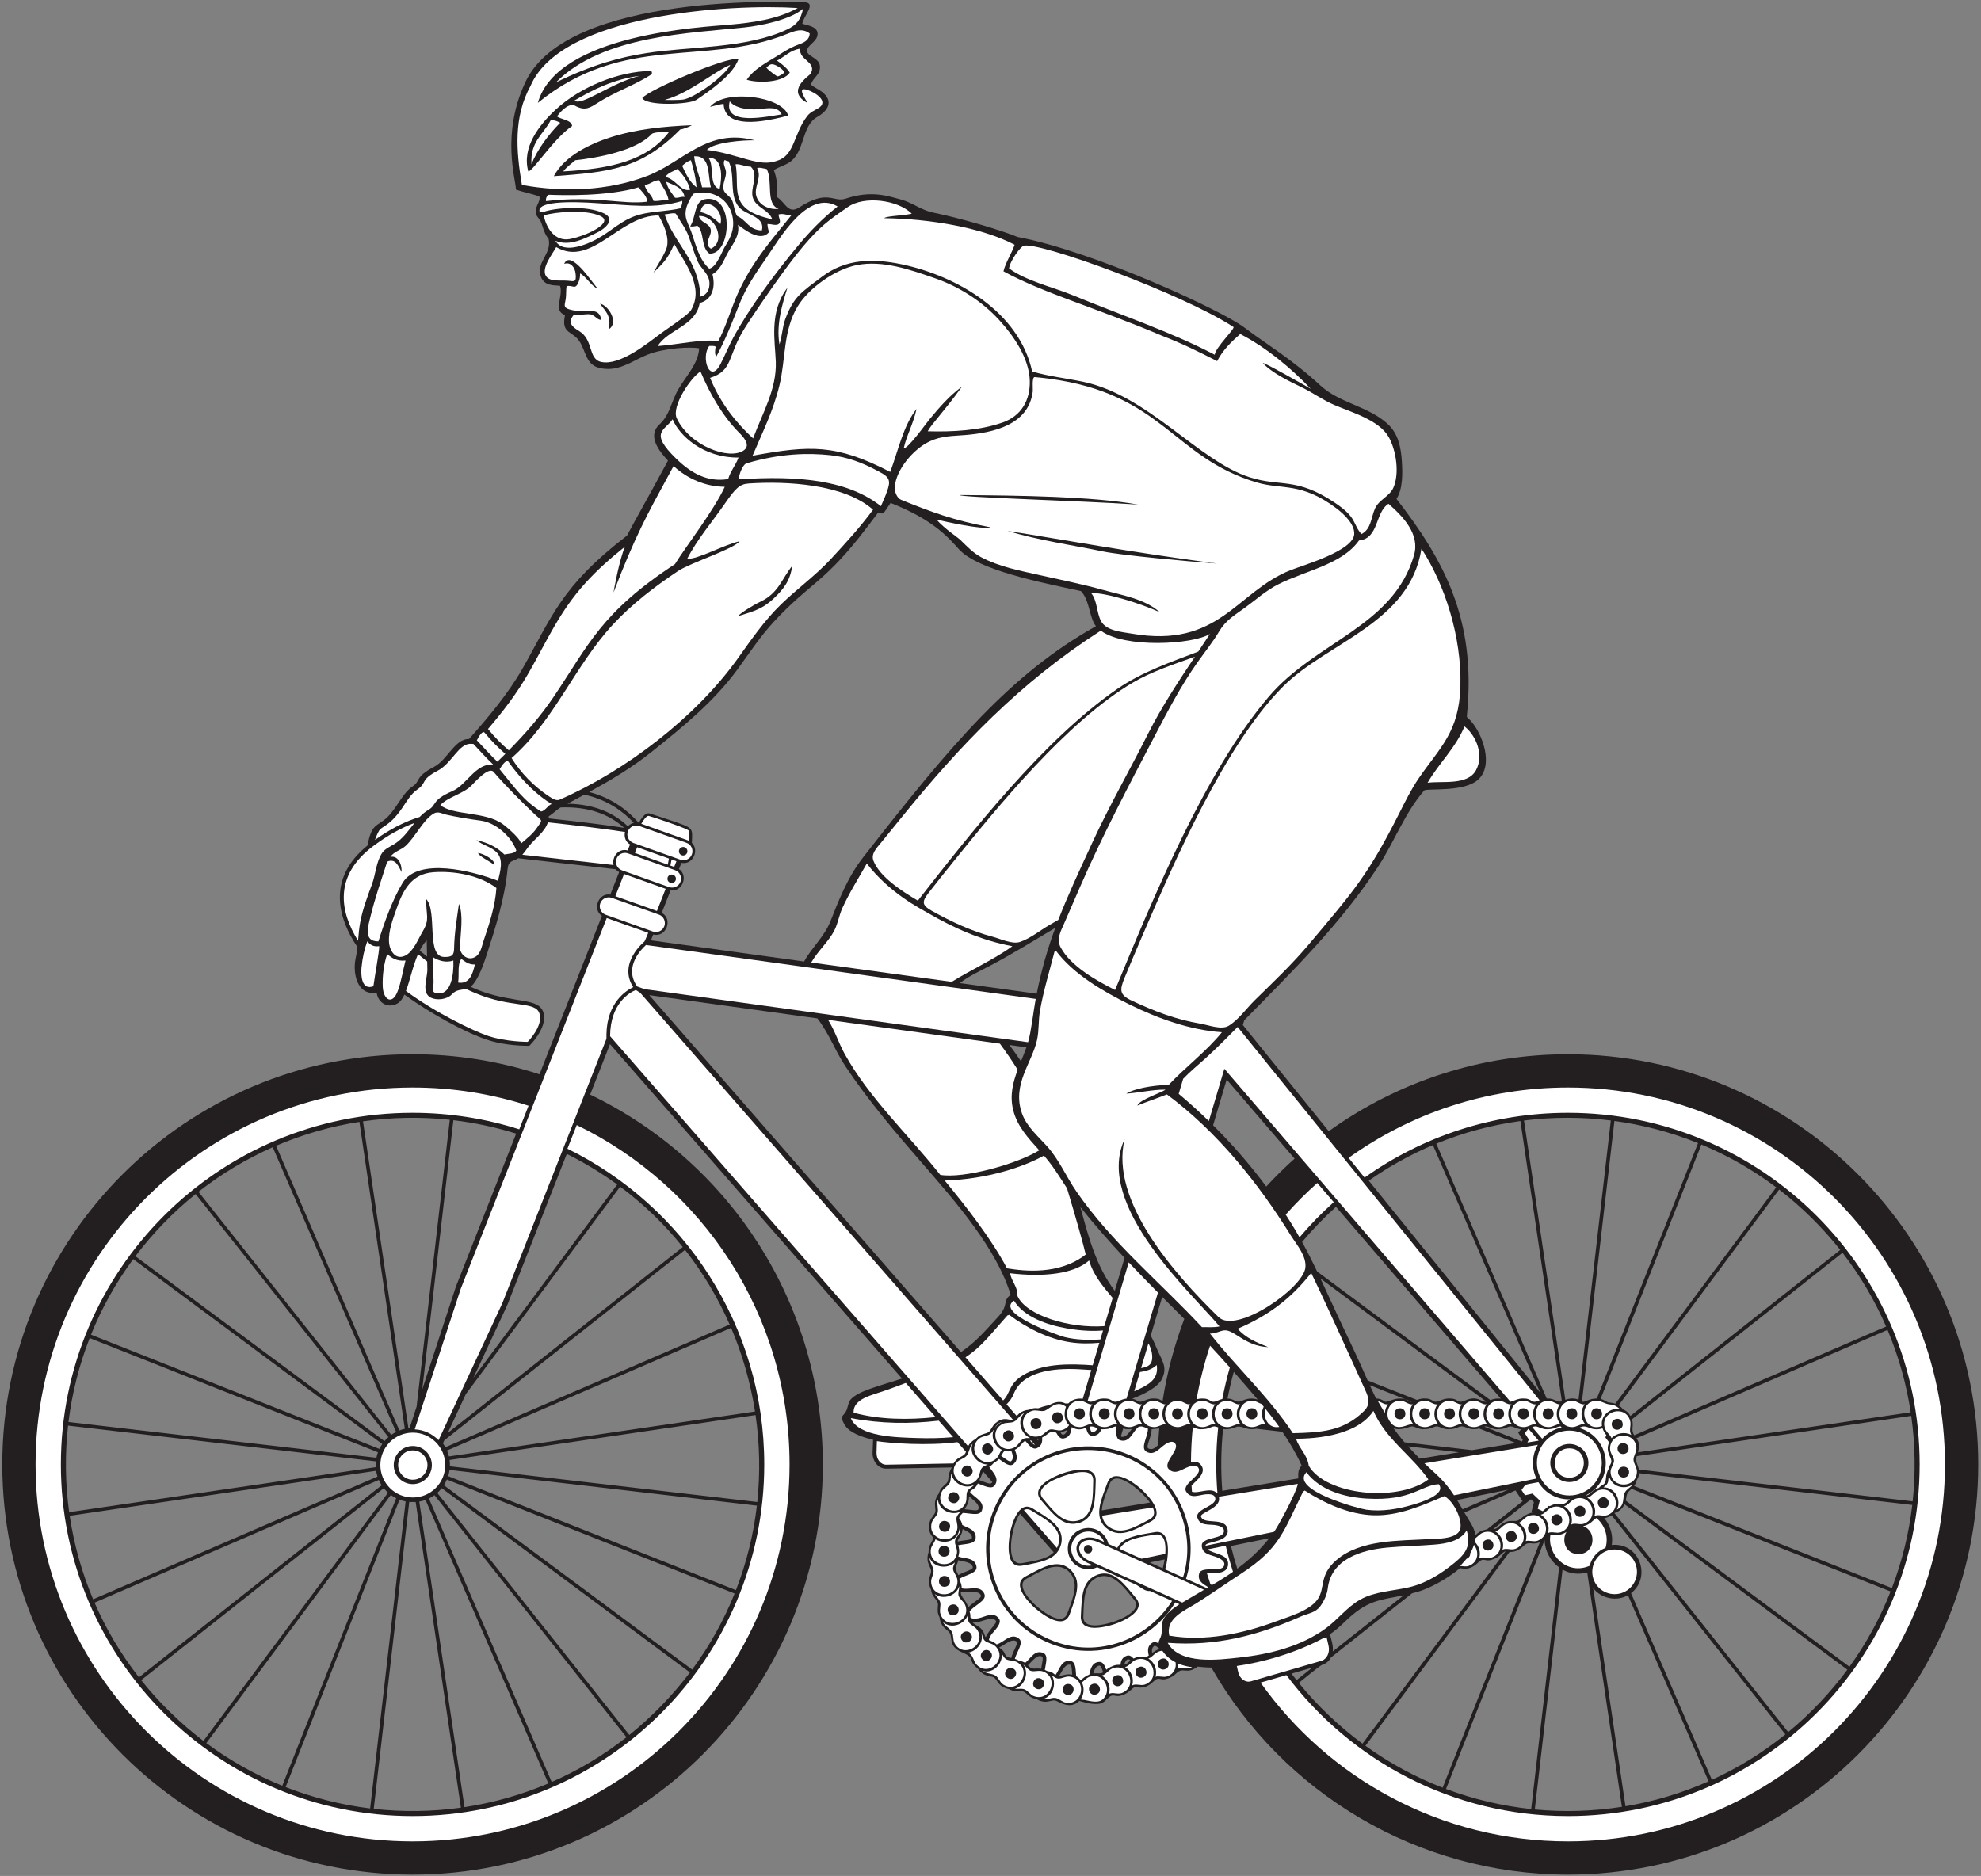 <?xml version="1.0" encoding="UTF-8" standalone="no"?>
<svg
   xmlns:dc="http://purl.org/dc/elements/1.1/"
   xmlns:cc="http://creativecommons.org/ns#"
   xmlns:rdf="http://www.w3.org/1999/02/22-rdf-syntax-ns#"
   xmlns:svg="http://www.w3.org/2000/svg"
   xmlns="http://www.w3.org/2000/svg"
   viewBox="0 0 757.333 717.333"
   height="717.333"
   width="757.333"
   xml:space="preserve"
   id="svg2"
   version="1.1"><rect x="0" y="0" width="757.333" height="717.333" fill="#808080" stroke="none"/><defs
     id="defs6" /><g
     transform="matrix(1.333,0,0,-1.333,0,717.333)"
     id="g10"><g
       transform="scale(0.1)"
       id="g12"><path
         id="path14"
         style="fill:#231f20;fill-opacity:1;fill-rule:evenodd;stroke:none"
         d="m 1692.52,2241.39 56.99,144.74 837.42,-959.33 c -68.01,-21.81 -125.84,-35.91 -147.12,-59.82 -7.14,-8.03 -8.38,-23.19 -12.14,-31.45 -7.8,-17.09 -20.62,-13.51 -6.58,-39.17 14.18,-25.93 53.25,-37.8 82.87,-45.11 h -0.04 l -1.44,-36.35 c -0.93,-23.35 14.73,-46.98 39.86,-46.51 l 187.23,3.54 c -12.59,-22.27 -7.82,-32.62 -12.19,-41.32 -3.55,-7.06 -15.75,-13.11 -21.34,-24.22 -1.75,-3.5 -3.09,-6.89 -4.08,-10.19 -4.13,-5.13 -7.44,-11.57 -9.52,-19.49 -3.22,-12.23 1.88,-25.01 -0.24,-33.1 -2.01,-7.64 -12.69,-16.09 -15.85,-28.12 -5.28,-20.056 0.03,-35.103 10.13,-44.662 -0.21,-9.441 -10.79,-18.09 -12.76,-31.562 -0.56,-3.875 -0.76,-7.516 -0.65,-10.953 -2.31,-6.161 -3.43,-13.333 -2.9,-21.497 0.8,-12.625 9.67,-23.144 10.2,-31.488 0.51,-7.89 -6.96,-19.269 -6.17,-31.683 0.57,-8.961 2.73,-16.399 6.02,-22.438 0.41,-2.906 1.05,-5.906 1.99,-9.004 3.68,-12.105 14.73,-20.308 17.16,-28.308 2.31,-7.563 -2.35,-20.356 1.27,-32.254 1.14,-3.743 2.51,-7.118 4.07,-10.184 0.54,-6.559 2.59,-13.516 6.55,-20.68 6.11,-11.078 18.62,-16.812 22.66,-24.132 8.46,-15.336 -3.86,-38.145 35.23,-55.122 38.21,-16.593 17.85,-19.976 37,-39.429 2.75,-2.789 5.54,-5.141 8.34,-7.133 3.53,-5.563 8.57,-10.773 15.39,-15.285 10.55,-6.981 24.29,-6.262 31.26,-10.871 6.6,-4.36 11.16,-17.188 21.54,-24.047 7.49,-4.957 14.73,-7.715 21.52,-8.738 2.57,-1.438 5.35,-2.731 8.39,-3.852 11.87,-4.367 25.08,-0.512 32.92,-3.402 7.42,-2.727 14.81,-14.164 26.49,-18.457 3.67,-1.352 7.2,-2.293 10.58,-2.899 5.56,-3.527 12.34,-6.09 20.44,-7.262 12.52,-1.812 24.64,4.7 32.91,3.5 7.32,-1.058 42.14,-29.109 69.52,-1.425 15.17,-3.91 32.1,-10.168 55.37,-8.426 11.29,1.18 17.29,7.066 26.05,15.644 17.65,17.301 19.18,1.122 40.71,8.817 24.28,7.387 31.08,25.824 41.72,24.012 14.07,-4.567 31.21,-1.516 48.07,14.996 17.66,17.297 19.18,1.121 40.71,8.816 8.44,2.129 17.28,7.063 26.05,15.648 19.43,19.036 29.39,-5.421 60.31,18.829 13.1,-1.641 26.38,-2.532 39.76,-2.778 C 3679.31,238.289 4066.01,3.84 4496.8,3.84 c 649.74,0 1176.65,526.914 1176.65,1176.64 0,649.73 -526.91,1176.65 -1176.65,1176.65 -246.96,0 -485.54,-76.59 -686,-220.72 l -246.39,304.68 4.04,13.59 c 137.69,139.82 275.73,275.82 384.12,441.03 46.64,71.12 75.92,153.66 132.15,218.35 11.83,6.33 114.88,-5.69 154.82,31.13 45.14,41.61 12.19,131.69 -22.28,169.33 -8.13,8.87 -12.03,6.38 -9.78,19.26 26.33,272.06 -67,441.5 -202.33,616.32 18.51,29.67 17.43,73.93 15.34,107.45 -2.46,39.39 -10.01,79.38 -40.31,107.34 -55.94,51.62 -137.62,59.44 -192.94,110.35 -84.49,77.76 -154.16,117.78 -218.99,166.87 -65.11,49.3 -430.49,217.93 -649.62,259.43 -51.01,20.88 -166.47,54.55 -241.65,69.8 -35.55,7.21 -59.13,28.55 -94.32,37.87 -34.67,9.18 -82.41,27.21 -156.89,2.37 -36.79,-12.27 -50.21,28.53 -134.31,-25.6 -31.52,-20.28 -39.83,15.81 -63.37,30.2 3.43,22.92 0.15,55.42 -8.66,76.84 12.82,9.39 29.78,12.96 43.32,21.64 46.6,29.87 34.9,104.98 80.55,130.78 22.66,12.81 50.75,39.33 18.66,68.6 -13.14,11.99 -32.62,18.68 -35.8,25.04 4.68,20.16 29.31,28.24 24.98,55.26 -3.3,20.59 -36.03,25.65 -36.54,40.68 -0.55,16.28 27.31,25.58 29.95,45.8 3.12,23.96 -26.62,27.18 -43.58,32.26 2.58,22.07 43.55,60.97 4.69,61.77 -33.25,0.69 -677.1,29.93 -798.73,-228.72 -70.53,-149.98 -27.55,-279.22 -27.22,-308.63 23.39,-8.3 44.37,-11.42 66.91,-19.45 4.2,-11.11 -6.62,-22.62 -9.33,-35.84 -4.02,-19.55 5.52,-21.57 13.37,-36.13 5.35,-9.93 8.93,-34.87 22.52,-49.4 10.13,-41.43 -32.2,-64.79 -23.88,-102.53 7.84,-35.61 41.84,-30.24 56.93,-32.74 9.84,-30.2 -21.21,-72.05 14.25,-83.69 -12.74,-58.53 25.42,-42.62 45.59,-82.58 19.09,-37.83 18.23,-69.75 74.16,-72.12 43.23,-1.83 78.88,26.01 116.44,40.91 50.13,19.88 124.79,22.78 148.45,18.28 -2.53,-49.94 -47.73,-88.75 -67.69,-132.92 -16.29,-36.04 -20.46,-61.66 -46.23,-85.47 -35.72,-33 -0.53,-77.14 24.53,-103.84 -48.12,-89.5 -103.86,-188.21 -117.55,-215.05 -189.96,-146.2 -214.64,-232.68 -299.91,-381.99 -40.25,-70.48 -99.26,-141.29 -153.28,-201.59 -39.42,1.9 -61.95,-59.69 -99.92,-79.63 -55.74,-29.27 -38.2,-39.97 -60.9,-55.54 -35.62,-24.43 -47.37,-71.28 -84.85,-98.75 -10.98,-8.04 -24.08,-14.29 -31.02,-26.39 -8.28,-14.41 -11.37,-29.44 -14.05,-44.86 -109.895,-88.68 -92.324,-197.88 -29.19,-291.74 -1.21,-11.08 -2.79,-22.1 -5.22,-32.99 -8.48,-37.9 2.37,-107.49 60.39,-97.66 4.14,-29.9 32.41,-46.04 59.43,-31.09 8.23,4.57 14.65,13.61 20.16,25.45 70.84,-51.42 171.02,-107.44 237.03,-129.45 37.45,-12.48 81.87,-17.4 121.25,-17.4 25.51,25.51 59.98,77.49 32.59,109.37 -24.35,28.34 -102.47,14.22 -201.28,59.97 20.79,15.27 38.84,68.35 46.59,92.34 25.8,79.8 51.26,160.68 59.61,244.51 1.99,20.06 7.71,21.67 25.21,29 1.95,0.82 3.79,1.79 5.56,2.89 l 279.15,-31.54 c 2.58,-3.17 5.93,-5.97 10.14,-8.18 l -25.42,-64.55 c -34.22,5.56 -52.09,-42.47 -24.05,-61.11 l -178.91,-454.4 c -117.63,38.26 -240.39,57.53 -364.09,57.53 C 533.465,2357.13 6.551,1830.21 6.551,1180.48 6.551,530.754 533.465,3.84 1183.2,3.84 c 649.73,0 1176.64,526.914 1176.64,1176.64 0,453.48 -260.07,865.04 -667.32,1060.91 z m 1126.73,-1080.73 26.56,-30.43 c -3.43,-9.99 -19.73,-0.8 -37.2,5.41 4.38,6.4 7.31,16.89 10.64,25.02 z m -39.96,-71.58 c 14.05,-12.68 31.46,-23.62 26.51,-37.19 -2.3,-6.36 -20.76,-1.09 -38.96,-0.02 2.93,9.14 11.1,11.37 12.45,37.21 z m -18.74,-93.967 c 14.35,-6.937 28,-13.285 26.79,-25.367 -0.64,-6.902 -22.09,-6.012 -40.83,-10.336 0.16,9.703 13.11,16.047 14.04,35.703 z M 2747.9,905.59 c 18.62,-4.488 39.71,-5.477 41.98,-20.004 1.2,-7.449 -23.85,-12.094 -41.45,-22.652 -0.98,2.461 -2.14,4.976 -3.51,7.546 -10.35,19.536 1.31,19.102 2.98,35.11 z m 7.91,-91.375 c 21.55,-2.91 50.46,6.855 57.46,-9.504 3.19,-7.387 -22.65,-18.918 -36.76,-34.727 -3.55,19.946 -23.07,31.102 -20.7,44.231 z m 33.47,-87.231 c 22.91,-2.57 54.34,21.274 66.8,5.153 5.22,-6.696 -21.2,-26.793 -29.12,-47.574 -6.32,9.75 -3.17,22.621 -29.38,36.128 -3.6,2.231 -6.28,4.305 -8.3,6.293 z m 76.42,-71.332 c 14.87,6.274 36.18,27.532 49.8,16.926 6.2,-4.781 -10.36,-26.832 -15.34,-47.285 -24.78,4.055 -12.08,14.953 -31.73,27.789 -0.99,0.637 -1.85,1.512 -2.73,2.57 z m 82.24,-51.324 c 14.01,13.387 26.3,31.25 39.97,25.309 5.8,-2.492 0.59,-18.418 -1.93,-35.254 -17,2.984 -25.93,-4.961 -38.04,9.945 z m 89.79,-30.39 c 9.54,15.968 17,34.351 31.01,32.109 5.33,-0.836 5.15,-13.981 6.3,-28.715 -15.02,3.293 -23.32,-2.184 -37.31,-3.394 z m 97.66,7.019 c 3.45,11.773 7.73,21.438 17.5,22.344 4.47,0.429 7.36,-8.332 10.95,-19.34 -8.02,-4.816 -16.64,-1.441 -28.45,-3.004 z m 89.22,25.164 c 1.5,8.875 8.71,21.699 17.35,11.84 -6.65,-5.246 -9.96,-10.555 -17.35,-11.84 z m 79.53,33.383 c -1.16,8.637 -0.29,15.93 6.01,20.195 3.15,2.153 8.54,-2.121 15.31,-8.344 -8.01,-2.73 -15.35,-7.5 -21.32,-11.851 z m -56.97,729.446 c 16.4,-2.52 14.99,-14.47 35.35,-5.28 11.19,5.04 21.19,6.63 29.85,5.73 12.31,-0.1 16.79,-4.69 21.82,-7.33 12.56,80.88 33.49,159.88 62.29,235.84 l -63.31,63.23 -32.89,-110.91 c 6.13,-11.47 12.42,-24.98 19.38,-41.75 12.09,-29.08 30.45,-49.52 12,-84.18 -11.43,-21.45 -46.65,-40.92 -84.49,-55.35 z m 273.35,0.61 c 23.36,-1.42 22.5,-15.2 43.14,-5.89 15.36,6.92 30.71,7.27 43.44,2.74 -22.42,26.95 -45.56,53.3 -68.68,79.55 -6.97,-25.18 -12.94,-50.67 -17.9,-76.4 z m 82.22,-86.61 c -26.65,-5.62 -35.16,7.07 -53,6.16 -3.78,-0.19 -23.99,-10.72 -42.08,-7 -5.95,-58.38 -6.78,-117.68 -2.25,-177.26 l 217.95,35.47 c 0.12,14.34 -1.81,24.31 9.69,36.91 -15.42,34.16 -34.37,66.27 -55.42,97.02 z m -278.04,0.76 -21.99,-2.28 c 0.05,-22 -17.34,-50.29 -9.69,-54.8 11.23,-6.68 20.12,2.26 28.48,9.31 0.75,15.97 1.82,31.9 3.2,47.77 z m -78.61,-1.52 c -7.14,-0.98 -17.35,-1.1 -24.88,1.34 l -6.71,-22.62 c 0.38,-0.35 0.8,-0.61 1.3,-0.76 11.81,-3.45 20.66,9.1 30.29,22.04 z m -185.29,-2.92 -19.26,-7.69 c 7.4,-12.33 16.02,-2.42 19.26,7.69 z m -82.76,-24.51 c -1.89,-0.31 -3.53,-0.49 -4.97,-0.77 l 4.42,-5.07 c 0.34,1.82 0.5,3.78 0.55,5.84 z m 968.46,114.88 c 9.62,-0.19 17.75,-3.38 24.19,-8.43 9.37,-5.36 22.11,9.61 47.44,8.19 18.17,-0.14 19.28,-10.11 30.3,-9.08 l -119.97,47.54 c 5.96,-13.09 11.9,-25.79 18.04,-38.22 z m 117.2,-4.17 c 9.46,3.62 18,4.71 25.53,3.93 22.81,-0.2 18.69,-15.89 41.21,-5.73 11.19,5.04 21.18,6.63 29.85,5.73 22.85,-0.18 18.72,-15.9 41.25,-5.73 36.44,16.43 46.84,-5.93 61.09,-2.99 l -475.52,353.09 c 17.52,-37.32 34.4,-74.97 51.9,-112.32 21.47,-45.82 43.64,-91.3 64.34,-137.48 6.57,-14.68 12.81,-28.8 18.95,-42.48 z m 210.59,-0.51 c 11.57,4.67 20.18,5.04 29.93,4.31 l -472.61,550.18 c -34.65,-31.19 -67.4,-65.15 -97.23,-100.74 15.31,-27.87 29.54,-56.28 43.26,-84.96 z m 161.57,4.6 c 23.51,1.35 28.42,-12.95 43.57,-7.91 l -118.95,803.89 c -82.07,-11.25 -163.19,-32.83 -241.31,-64.91 z m 53.47,-3.91 c 15.08,5.65 27.83,4.91 37.81,0.28 l 92.63,801.16 c -82.5,10.31 -166.2,10.33 -249,-0.15 z m 47.63,-5.31 c 8.83,-2.27 20.88,9.42 42.66,9.15 l 290.27,732.66 c -77.3,31.26 -157.92,52.5 -239.8,63.6 z m 53.45,8.1 c 12.05,-2.84 18.12,-10.99 26.84,-10.46 5.87,-0.53 10.96,-1.7 15.39,-3.3 l 461.47,620.69 c -67,50.4 -139.16,91.38 -214.59,122.8 z m 51.77,-18.37 c 5.69,-3.57 9.74,-7.83 12.62,-11.75 8.28,-3.07 15.77,-9.09 21.18,-18.68 l 601.81,476.25 c -50.4,63.78 -110.99,123.68 -175.38,173.18 z m 38.14,-40.25 c 6.47,-19.06 -4.07,-30.02 6.68,-45.65 l 722.32,311.87 c -32.19,74.3 -73.89,145.48 -125.09,211.69 z m 12.89,-54.31 c 8.06,-11.84 9.31,-17.55 4.77,-40.24 l 781.83,114.85 c -12.21,80.65 -34.38,160.06 -66.45,236.31 z m 1.02,-51.27 c -5.36,-14.89 2.63,-22.34 5.98,-38.4 l 785.22,-91.27 c 8.7,81.57 7.34,164 -4.1,245.3 z m 6.77,-48.95 c -0.41,-5.99 -2.36,-12.6 -6.96,-20.07 -1.69,-7.11 -4.37,-12.35 -7.44,-16.54 l 739.31,-292.914 c 29.45,77.226 48.91,157.371 58.41,238.464 z m -21.96,-44.81 c -14.71,-13.43 -12.71,-13.85 -16.47,-33.84 l 641.68,-476.488 c 48.89,67.836 88.17,140.422 117.87,215.922 z m -19.75,-44.35 c -7.17,-14.02 -17.94,-22.18 -29.23,-25.1 l 498.39,-628.436 c 62.94,51.847 121.76,114.011 169.73,179.121 z m -37.24,-31.7 c -5.55,-3.64 -14.66,-7.44 -21.17,-7.98 17.52,-20.95 25.96,-48.954 21.61,-77.118 79.02,8.273 115.27,-92.043 55.27,-138.207 l 231.92,-535.402 c 74.17,33.84 145.03,77.281 210.72,130.3 z m -205.73,-77.094 c -24.04,-9.992 -30.34,5.473 -47.1,-10.949 -13.61,-13.336 -27.41,-17.891 -39.63,-16.742 L 3916.01,373.367 c 69.45,-50.109 143.89,-90.16 221.35,-120.148 z m -98.44,-26.016 c -9,-1.902 -16.74,-17.34 -38.45,-23.941 -21.52,-7.691 -23.04,8.488 -40.71,-8.809 -26.83,-26.285 -47.49,-14.269 -52.12,-16.105 -37.28,-31.742 -88.81,-58.024 -118.78,-66.774 -6.3,-1.843 -12.36,-3.48 -18.18,-4.968 L 3816.96,626.586 c -4.96,-9.516 -13.07,-17.156 -24.12,-20.367 -7.12,-2.074 -57.99,-44.614 -67.96,-52.508 52.83,-64.922 115.93,-125.012 182.69,-174.254 z m -86.11,46.746 c 16.35,15.364 25.85,13.489 33.6,16.629 l 101.4,80.245 -20.42,30.81 -146.59,-63.29 c 13.03,-22.85 27.68,-40.71 32.01,-64.394 z m 50.62,16.801 c 16.81,0.52 14.43,12.613 38.2,21.323 11.68,4.28 24.71,0.34 32.13,3.06 5.48,2.01 24.36,21.86 44.37,23.38 l -4.72,2.25 6.86,27.25 -8.68,8.24 z m 80.19,286.563 c -11.84,0.59 -22.19,8.15 -29.78,8.15 -11.12,0 -12.96,-8.18 -39.88,-8.18 -15.54,0 -24.32,10.54 -36.13,7.57 l 108.16,-42.86 2.35,4.74 -13.07,20.54 z m -120.52,2.18 c -26.43,-7.31 -36.4,5.97 -50.1,5.97 -11.12,0 -12.96,-8.18 -39.87,-8.18 -12.44,0 -23.33,8.18 -31.23,8.18 -11.11,0 -12.99,-8.18 -39.83,-8.18 -12.44,0 -23.32,8.18 -31.23,8.18 -7.92,0 -30.74,-13.33 -53.09,-5.61 9.42,-13.29 19.76,-26.56 31.33,-39.99 l 193.82,-22.53 125.53,20.43 z m -94.98,-1034.137 282.78,713.722 c 0.82,-30.863 16.92,-60.238 41.66,-78.222 l -80.15,-693.172 c -83.03,8.808 -165.17,28 -244.29,57.672 z m 254.63,-58.782 79.56,688.047 c 20.14,-11.23 44.68,-15.312 70.81,-8.074 l 99.49,-672.383 c -82.68,-12.961 -166.67,-15.539 -249.86,-7.59 z m 260.11,9.196 -92.58,625.699 c 22.69,-29.676 66.69,-39.203 99.71,-20.332 l 231.23,-533.801 c -76.72,-34.023 -156.84,-57.914 -238.36,-71.566 z m -552.25,1896.683 307.5,-709.86 -491.46,607.74 c 58.51,41.17 120.21,75.15 183.96,102.12 z m -71.19,-864.25 145.98,-16.97 -112.58,-18.33 c -11.43,11.5 -22.53,23.31 -33.4,35.3 z m 287.1,-124.24 -130.85,-56.49 c -5.59,9.87 -10.81,18.71 -15.78,26.71 z M 4025.9,805.184 3822.32,644.078 c 2.02,16.485 -4.35,33.442 -7.96,49.293 14.14,10.035 27.8,21.375 40.97,34.328 66.86,65.735 103.05,63.114 170.57,77.485 z m -262.08,-207.395 -45.46,-35.98 c -4.9,6.14 -9.71,12.332 -14.45,18.582 z M 819.199,255.004 1145.79,1079.32 c 5.64,-2.16 11.5,-3.86 17.55,-5.04 L 1061.51,193.617 c -82.498,10.125 -163.955,30.61 -242.311,61.387 z m 252.651,-62.566 101.79,880.352 18.49,-0.19 129.73,-876.741 c -82.87,-11.597 -166.91,-12.742 -250.01,-3.421 z m 260.27,4.929 -129.69,876.503 c 6.27,1.07 12.28,2.68 18.03,4.77 l 352.26,-813.206 c -77.57,-32.985 -158.45,-55.696 -240.6,-68.067 z m 250.17,72.164 -352.25,813.159 c 5.68,2.74 11.03,5.97 16.03,9.61 L 1796.7,397.996 c -66.93,-52.613 -139.03,-95.465 -214.41,-128.465 z m 222.54,134.93 -550.68,694.369 c 4.65,4.16 8.92,8.7 12.76,13.56 L 1978.77,583.797 C 1929.56,518.641 1869,455.969 1804.83,404.461 Z m 180.21,187.629 -712.09,528.77 c 3.34,5.18 6.25,10.64 8.67,16.3 L 2106.85,810.211 C 2076.4,734.254 2035.91,660.93 1985.04,592.09 Z m 125.59,227.824 -825.37,327.006 c 1.86,5.81 3.22,11.78 4.08,17.85 l 881.37,-102.45 c -9.56,-82.168 -29.48,-163.64 -60.08,-242.406 z m 61.18,252.746 -881.53,102.47 c 0.25,6.01 -0.01,12.08 -0.83,18.14 l 877.45,128.89 c 11.94,-82.35 13.72,-166.22 4.91,-249.5 z m -6.47,259.75 -877.77,-128.94 c -1.37,5.72 -3.24,11.4 -5.64,16.98 l 814.87,351.82 c 32.74,-76.91 55.74,-157.57 68.54,-239.86 z m -72.66,249.43 -815.36,-352.04 c -2.09,3.78 -4.44,7.5 -7.07,11.14 l 4.1,8.81 690.29,546.27 c 51.97,-66.25 94.81,-138.31 128.04,-214.18 z m -134.48,222.34 -674.08,-533.44 51.88,111.47 442.54,595.21 c 68.31,-50.85 128.34,-109.22 179.66,-173.24 z m -188.07,179.37 -412.42,-554.71 96.63,207.61 171.19,434.8 c 51.66,-25.65 99.85,-55.1 144.6,-87.7 z M 1211,1395.89 l 89.28,772.07 c 60.43,-7.16 120.69,-19.9 180.05,-38.43 l -173.15,-439.81 z m 78.94,773.24 -95.13,-822.72 -20.18,-61.65 c -1.12,-0.1 -2.24,-0.22 -3.35,-0.35 l -130.25,880.25 c 81.93,11.83 165.54,13.47 248.91,4.47 z m -259.17,-6 130.27,-880.43 c -5.36,-1.18 -10.58,-2.75 -15.6,-4.69 l -353.717,816.56 c 76.605,32.81 156.929,55.83 239.047,68.56 z m -248.594,-72.72 353.754,-816.64 c -4.85,-2.45 -9.48,-5.26 -13.86,-8.39 l -552.902,697.17 c 66.031,51.88 137.66,94.65 213.008,127.86 z M 561.051,1956.08 1113.93,1258.93 c -4.08,-3.55 -7.88,-7.42 -11.36,-11.55 L 388.258,1777.79 C 437.383,1843 497,1904.66 561.051,1956.08 Z M 382,1769.5 1096.25,1239.12 c -3.07,-4.46 -5.82,-9.16 -8.2,-14.07 l -827.097,327.69 c 30.606,75.9 70.945,148.79 121.047,216.76 z M 257.156,1543.05 1083.98,1215.46 c -1.89,-5.1 -3.39,-10.4 -4.47,-15.83 l -883.166,102.66 c 10.066,81.95 30.359,162.88 60.812,240.76 z m -61.988,-251.09 882.812,-102.62 -0.35,-16.71 -879.275,-129.17 c -11.39,82.38 -12.46,165.91 -3.187,248.5 z m 4.656,-258.76 878.886,129.1 c 0.88,-5.67 2.22,-11.2 3.95,-16.54 L 267.039,793.609 c -32.598,77.274 -55.035,157.809 -67.215,239.591 z m 71.246,-249.188 815.31,352.008 c 2.33,-5.32 5.09,-10.42 8.23,-15.25 L 398.434,569.84 C 346.234,636.742 303.75,708.754 271.07,784.012 Z M 404.902,561.707 1100.7,1112.33 c 3.69,-4.61 7.75,-8.9 12.14,-12.84 L 583.414,387.418 C 518.078,436.941 456.184,497.363 404.902,561.707 Z M 591.719,381.148 1120.92,1092.92 c 4.81,-3.54 9.94,-6.69 15.33,-9.39 L 809.5,258.801 c -76.312,30.91 -149.539,71.73 -217.781,122.347 z m 2743.021,501.375 -37.31,16.77 42.61,8.652 c -1.05,-6.636 -2.79,-15.711 -5.3,-25.422 z M 1831.76,3020.86 c -26.48,30.6 -72.54,70.61 -142.16,88.48 61.97,33.98 121.06,68.9 178.79,114.93 88.4,70.46 178.74,144.2 245.99,235.96 34.25,46.73 65.79,95.46 105.37,138.01 99.78,107.26 139.03,109.88 242.65,239.55 18.35,22.97 56.28,73.44 56.28,73.44 17.76,-5.8 12.24,-5.59 35.47,27.36 122.02,-47.88 164.88,-98.35 196.09,-132.88 53.91,-59.64 234.92,-95.3 349.76,-119.92 21.95,-23.19 23.25,-60.43 35.84,-88.84 1.86,-4.18 4.33,-8.1 7.3,-11.79 -245.87,-138.34 -413.52,-337.33 -667.49,-662.84 -45.85,-58.77 -71.09,-126.1 -94.67,-185.36 -16.57,-41.64 -53.85,-75.19 -74.89,-113.81 l -439.32,60.81 6.56,16.67 c 37.5,-9.61 57.53,44.45 24.47,62.15 l 25.43,64.61 c 33.99,-5.27 51.71,42.33 24.03,61.02 l 7.02,17.83 c 33.17,-6.77 51.76,36.56 29.89,57.36 1.89,44.66 6.55,41.62 -63.41,65.42 l -58.2,19.16 c -12.26,3.02 -23.6,-14.84 -30.8,-27.32 z m -224,44.25 c 57.31,2.33 127.42,-8.19 182.13,-58.37 -61.5,9.62 -145.17,19.38 -216.21,27.03 0.19,2.03 0.27,4.09 0.22,6.2 9.47,5.07 24.28,19.78 33.86,25.14 z m 193.03,-54.15 c -51.44,49.51 -116.58,64.04 -173.18,64.86 16.25,8.75 32.29,17.34 48.13,25.95 68.15,-14.46 114.23,-50.89 141.91,-80.81 -6.76,-1.42 -12.49,-5.07 -16.86,-10 z m 543.42,-550.98 c 35.6,-46.67 49.29,-90.33 80.06,-136.7 65.38,-98.58 144.03,-190.69 223.18,-281.85 94.63,-109.02 211.34,-242.5 251.13,-374.7 -23.92,-15.39 -4.49,-29.16 -36.06,-62.96 -35.23,-37.72 -63.12,-71.77 -106.63,-101 l -893.83,1023.94 z m 852.88,-781.57 c -54.25,71.67 -76.04,157.63 -98.61,240.29 40.17,-50.33 82.73,-98.66 126.64,-145.77 z m -268.83,658.54 c -10.71,15.79 -21.86,31.41 -33.44,46.82 l 48.89,-6.77 c -4.71,-13.52 -10.12,-26.8 -15.45,-40.05 z m -175.52,224.37 c 26.81,20.84 60.05,35.62 90.86,51.98 62.64,33.27 122.28,70.31 182.94,106.44 -21.77,-59.11 -39.36,-119.01 -53.28,-188.94 z m -1527.94,76.06 c -7.48,6.03 -14.6,11.84 -21.05,17.18 5.62,11.02 12.15,21.01 20.01,29.24 0.21,-14.87 0.64,-30.92 1.04,-46.42 z M 3640.14,968.895 c -27.28,-34.985 -59.11,-63.426 -91.76,-87.481 -6.75,21.449 -12.78,43.184 -18.08,65.172 z m -8.59,1008.815 c -46.26,62.33 -97.3,121.06 -152.41,175.76 l 38.86,131.07 194.82,-226.81 c -28.53,-25.51 -55.62,-52.23 -81.27,-80.02 z m -263.79,276.31 -0.2,0.16 0.45,0.71 z M 2925.3,1039.16 3022,928.395 c -20.69,-20.801 -57.23,-24.805 -90.73,-31.086 -51.83,-9.723 -30.28,109.031 -5.97,141.851 z m 137.57,-163.605 c 35.76,-32.203 13.93,-78.262 -1.49,-121.594 -13.89,-39.066 -67.71,2.422 -86.11,18.043 -16.44,13.937 -65.38,62.441 -30.65,80.926 36.86,19.621 83.49,50.984 118.25,22.625 z m 97.08,173.075 c 1.37,25.02 13.91,52.76 22.69,76.39 16.46,44.29 90.2,-20.34 112.08,-49.51 1.07,-1.42 2.14,-2.9 3.21,-4.42 z m -8.26,-190.532 c 42.9,13.082 74.19,-33.614 100.86,-65.731 25.15,-30.254 -38.52,-56.609 -59.01,-63.285 -23.55,-7.684 -88.45,-25.172 -86.53,15.914 2.14,45.969 -0.61,96.84 44.68,113.102" /><path
         id="path16"
         style="fill:#ffffff;fill-opacity:1;fill-rule:evenodd;stroke:none"
         d="m 2514.85,1247.29 -1.01,-32.84 c -0.61,-19.39 11.96,-35 28.29,-34.69 l 192.6,3.64 c 1.58,2.6 3.45,5.22 5.65,7.83 7.98,9.53 21.25,12.62 26.32,18.67 1.49,1.78 2.63,4.11 3.67,6.76 l -24.27,27.79 c -85.86,-11.12 -192.82,-3.16 -231.25,2.84 z m 1032.21,-644.942 4.06,-17.817 c 4.31,-18.926 20.67,-30.668 36.36,-26.117 l 202.18,58.727 c 15.7,4.554 25,23.757 20.68,42.679 l -5.7,25.016 -10.1,-2.938 c -37.27,-20.152 -125.24,-61.507 -247.48,-79.55" /><path
         id="path18"
         style="fill:#ffffff;fill-opacity:1;fill-rule:evenodd;stroke:none"
         d="m 1075.39,2972.05 c 3.4,9.89 7.47,18.97 11.47,25.92 8.09,14.1 30.73,12.37 67.9,67.47 11.69,17.31 24.07,38.72 41.51,50.68 30.02,20.58 7.54,27.34 58.75,54.24 42.15,22.14 60.23,79.22 96.36,77.21 l 6.35,-0.36 c 19.11,-20.36 37.15,-40.54 56.64,-58.91 -50.6,3.76 -75.91,-58.49 -116.82,-76.23 -61.41,-26.61 -43.66,-39.33 -68.95,-54.03 -9.45,-5.5 -17.56,-12.44 -25,-20.19 -41.08,-12.49 -82.47,-33.18 -128.21,-65.8" /><path
         id="path20"
         style="fill:#ffffff;fill-opacity:1;fill-rule:evenodd;stroke:none"
         d="m 1459.3,3228.89 c -21.25,17.84 -40.59,38 -58.41,59.73 -0.45,0.54 -0.9,1.05 -1.35,1.52 43.5,50.82 83.43,102.85 117.31,162.19 53.97,94.5 87.58,174.24 162.1,256.55 34.46,38.08 73.32,72.49 113.6,104.48 -16.05,-34.97 -34.04,-134.47 -32.74,-131.05 61.05,160.13 97.39,225.08 156.63,333.99 4.48,8.25 9.67,17.76 15.25,28.05 40,-36.02 90.33,-58.77 146.94,-59.38 -30.67,-67.26 -114.83,-175.65 -142.86,-221.77 -212.93,-139.92 -245.95,-229.63 -348.16,-381.14 -37.36,-55.39 -81.49,-105.63 -128.31,-153.17" /><path
         id="path22"
         style="fill:#ffffff;fill-opacity:1;fill-rule:evenodd;stroke:none"
         d="m 1367.58,3257.64 c 23.37,-24.52 41.09,-44.41 58.92,-61.28 7.65,7.42 15.25,14.91 22.8,22.45 -19.51,16.58 -39.79,36.82 -59.44,60.76 -5.43,6.61 -15.85,-8.61 -22.28,-21.93" /><path
         id="path24"
         style="fill:#ffffff;fill-opacity:1;fill-rule:evenodd;stroke:none"
         d="m 2709.42,1994.86 c 61.83,-75.08 133.75,-167.02 178.65,-251.85 49.31,-8.05 149.66,-19.7 225.71,39.63 -6.41,28.37 -29.72,110.76 -53.68,190.1 -14.33,21.94 -28.19,44.2 -43.5,65.46 -7.03,9.77 -14.7,19.1 -22.62,28.23 -57.13,-32.12 -162.59,-67.75 -284.56,-71.57" /><path
         id="path26"
         style="fill:#ffffff;fill-opacity:1;fill-rule:evenodd;stroke:none"
         d="m 2413.71,2520.81 v 0 c 7.77,22.1 40.44,34.64 50.18,61.99 2.91,-0.35 5.82,-0.71 8.74,-1.07 -4.8,-28.55 -26.75,-56.58 -58.92,-60.92" /><path
         id="path28"
         style="fill:#ffffff;fill-opacity:1;fill-rule:evenodd;stroke:none"
         d="m 2485.95,2904.16 c -23.9,-42.42 -50.31,-83.99 -70.15,-127.75 -9.52,-20.97 -12.36,-43.31 -22.81,-64 -15.72,-31.11 -47.59,-59.03 -66.39,-92.1 l 402.83,-55.47 c 52.41,32.94 124.47,65.98 173.97,102.3 -87.04,15.9 -168.2,52.22 -239.77,93.84 -25.24,14.68 -111.95,58.09 -177.68,143.18 z m -111.02,-448.43 c 19.7,-31.23 29.85,-65.68 47.64,-97.8 70.2,-126.71 182.63,-231.63 274.13,-346.78 65.58,-11.33 217.94,30.12 283.84,70.42 -31.28,34.72 -63.36,68.64 -74.89,116.04 -10.15,41.71 -0.56,78.66 13.05,115 -15.93,25.46 -32.91,50.5 -51.03,74.92 l -492.74,68.2" /><path
         id="path30"
         style="fill:#ffffff;fill-opacity:1;fill-rule:evenodd;stroke:none"
         d="m 2632.32,2797.88 c 150.91,192.82 359.56,460.92 572.51,607.55 70.55,48.57 153.39,76.78 231.84,106.85 11.14,16.77 22.25,33.56 33.22,50.45 -49.6,-30.41 -243.25,-41.7 -312.99,9.49 -233.05,-149.58 -403.94,-329.73 -568.45,-532.18 -20.44,-25.16 -40.84,-50.34 -61.29,-75.49 -13.48,-16.57 -30,-32.53 -21.98,-52.79 18.2,-45.96 81.25,-86.86 127.14,-113.88" /><path
         id="path32"
         style="fill:#ffffff;fill-opacity:1;fill-rule:evenodd;stroke:none"
         d="m 3426.82,3497.46 c -62.85,-22.26 -125.77,-43.58 -177.36,-73.88 -189.5,-111.32 -389.27,-357.92 -515.15,-513.91 -23.53,-29.15 -46.93,-58.38 -69.82,-87.86 -20.08,-25.87 -22.84,-36.17 8.09,-53.4 54.89,-30.58 112.46,-57.93 176.32,-74.76 20.35,-5.35 54.05,-21.7 76.18,-14.33 30,10 58.26,33.44 84.82,48.71 8.42,4.84 16.83,9.65 25.24,14.47 26.63,68.81 59.02,138.17 98,222.68 48.86,105.94 106.96,207.2 159.4,311.34 38.92,77.3 86.54,149.11 134.28,220.94" /><path
         id="path34"
         style="fill:#ffffff;fill-opacity:1;fill-rule:evenodd;stroke:none"
         d="m 2897.05,1728.88 c 3.59,-23.73 22.39,-38.54 21,-65.17 25.41,-56.64 150.37,-93.55 249.06,-86.44 l 23.94,80.77 c -27.59,32.9 -55.51,65.6 -67.62,107.59 -43.1,-38.88 -130.52,-48.15 -226.38,-36.75" /><path
         id="path36"
         style="fill:#ffffff;fill-opacity:1;fill-rule:evenodd;stroke:none"
         d="m 2894.38,1609.52 c -1.84,-0.12 -2.59,-1.52 -4.77,-1.25 -49.6,-55.16 -74.2,-90.13 -120.72,-120.39 l 108.09,-123.82 c 23.09,22.48 14.3,51.64 68.41,78.78 54.6,27.37 123.54,26.87 188.43,22.17 l 19.11,64.44 c -27.77,-2.51 -55.61,-2.6 -83.34,1.56 -66.02,9.92 -126.85,42.58 -175.21,78.51 z m -296.52,-195.24 c -19.86,-7.55 -39.78,-14.98 -59.91,-22.03 -36.25,-12.71 -91.72,-23.14 -89.9,-63.25 73.33,-20.11 156.2,-21.24 235.37,-12.74 z m 674.78,42.74 c 14.14,1.96 25.76,6.82 29.58,17.19 5.33,14.5 1.09,36.25 -8.58,53.62 l -21,-70.81" /><path
         id="path38"
         style="fill:#ffffff;fill-opacity:1;fill-rule:evenodd;stroke:none"
         d="m 3317.49,1465.71 c -12.36,-11.94 -29.82,-17.63 -48.22,-20.07 l -16.41,-55.33 c 4.69,2.07 9.34,4.19 13.98,6.37 36.03,16.89 55.8,33.63 50.65,69.03 z m -187.71,-14.32 c -12.81,0.93 -25.64,1.76 -38.51,2.36 -71.86,3.31 -159.54,-6.6 -184.42,-71.88 -3.87,-10.16 -11.34,-20.34 -20.11,-28.99 l 29.13,-33.36 c 3.92,4.32 8.33,8.94 14.06,11.87 7.29,3.71 14.31,5.53 20.89,5.85 3.11,1.46 6.53,2.72 10.31,3.74 5.56,1.49 11.25,1.2 16.51,0.67 3.91,1.5 7.88,2.89 11.93,4.15 6.37,1.98 12.86,3.56 19.44,4.83 12.22,7.02 29.6,13.91 46.7,4.79 2.8,0.11 5.61,0.19 8.41,0.26 7.69,8.23 19.22,13.72 34.59,13.72 2.5,0 4.68,-0.19 6.61,-0.5 z M 2692.29,1306.1 c -83.31,-9.72 -165.55,-8.96 -252.31,7.32 21.88,-54.04 131.46,-55.27 188.71,-57.16 34.52,-1.14 69.87,-0.67 104.92,2.51 z m 471.14,258.77 c -26.06,-2.32 -58.88,-1.86 -103.49,5.86 -59.19,10.26 -123.58,33.58 -151.74,79.44 -55.36,-34.34 124.13,-99.19 144.6,-104.22 32.53,-7.99 68.25,-9.17 102.97,-6.92 l 7.66,25.84" /><path
         id="path40"
         style="fill:#ffffff;fill-opacity:1;fill-rule:nonzero;stroke:none"
         d="m 101.988,1180.48 c 0,597.03 484.18,1081.22 1081.212,1081.22 116.07,0 227.85,-18.38 332.67,-52.26 l -26.64,-67.65 c -96.53,30.72 -199.34,47.35 -306.03,47.35 -556.97,0 -1008.657,-451.69 -1008.657,-1008.66 0,-556.96 451.687,-1008.648 1008.657,-1008.648 556.96,0 1008.65,451.688 1008.65,1008.648 0,397.58 -230.18,741.46 -564.5,905.74 l 26.69,67.78 c 361.22,-175.06 610.37,-545.25 610.37,-973.52 C 2264.41,583.453 1780.23,99.277 1183.2,99.277 586.168,99.277 101.988,583.453 101.988,1180.48" /><path
         id="path42"
         style="fill:#ffffff;fill-opacity:1;fill-rule:nonzero;stroke:none"
         d="m 3415.64,1187.06 c 0.2,33.85 1.96,67.33 5.21,100.37 6.47,-2.43 14.04,-6.03 22.3,-6.03 26.92,0 28.76,8.18 39.88,8.18 3.11,0 6.7,-1.28 10.66,-2.82 -3.66,-34.92 -5.54,-70.38 -5.54,-106.28 0,-27.52 1.14,-54.77 3.31,-81.74 l -1.88,-0.31 c -16.7,18.3 -53.15,-2.66 -71.12,3.81 -0.44,5.99 -0.82,12 -1.16,18.02 14.45,14.66 45.6,37.33 26.08,59.9 -7.81,9.05 -17.54,9.59 -27.74,6.9 z m 16.08,180.19 c 9.19,52.7 22.19,104.1 38.72,153.89 19.13,-20.55 37.99,-41.35 56.64,-62.35 -8.51,-29.67 -15.68,-59.91 -21.47,-90.63 -4.13,-0.97 -8.47,-2.45 -13,-4.49 -22.54,-10.17 -18.4,5.55 -41.26,5.73 -7.59,0.43 -14.05,-0.62 -19.63,-2.15 z m 255.67,529.88 c 28.34,31.99 58.55,62.3 90.45,90.73 l 47.28,-55.04 c -35.01,-31.28 -67.81,-64.96 -98.16,-100.79 -4.27,7.53 -8.62,15.02 -13.07,22.45 -8.59,14.38 -17.43,28.59 -26.5,42.65 z m 180.41,162.76 c 177.23,127 394.39,201.81 629,201.81 597.03,0 1081.21,-484.19 1081.21,-1081.22 0,-597.027 -484.18,-1081.203 -1081.21,-1081.203 -363.79,0 -685.62,179.813 -881.58,455.352 l 74.1,21.523 c 183.98,-245.453 477.2,-404.32 807.48,-404.32 556.97,0 1008.66,451.688 1008.66,1008.648 0,556.97 -451.69,1008.66 -1008.66,1008.66 -217.32,0 -418.62,-68.78 -583.31,-185.75 z M 3475.78,834.215 c -1.49,1.023 -2.97,1.996 -4.41,2.922 -3.46,10.34 -6.79,20.734 -9.96,31.211 20.39,0.918 59.51,-4.215 60.75,25.894 1.23,29.957 -42.89,29.199 -58.97,42.582 l 52.09,10.582 c 5.99,-25.32 12.99,-50.25 20.85,-74.789 -20.27,-14.203 -40.68,-26.844 -60.35,-38.402" /><path
         id="path44"
         style="fill:#ffffff;fill-opacity:1;fill-rule:nonzero;stroke:none"
         d="m 1789.81,2874.19 -25.03,-63.58 119.27,-42.47 c 8.04,20.37 16.66,42.33 24.98,63.59 z m -49.72,-126.3 -418.63,-1063.25 -132.03,-403.42 c 26.78,-1.42 50.84,-13.12 68.31,-31.22 l 182.64,392.38 298.87,759.09 c -0.05,4.31 -0.05,8.79 0.04,13.5 1.63,91.38 57.71,125.64 76.73,134.65 -44.56,69.17 32.09,130.81 32.31,130.99 0.59,0.37 4.61,9.83 10.74,24.91 z m 193.45,146.63 6.4,16.41 -13.92,4.96 -3.33,-17.5 z M 1749.7,2408.95 2776.51,1232.68 c 1.23,2.47 2.69,4.87 4.53,7.06 5.26,6.27 11,10.69 16.92,13.56 2.3,2.56 4.95,5.06 8.04,7.48 9.79,7.67 23.4,7.93 29.63,12.81 6.58,5.15 10.25,18.41 20.21,26.21 26.09,20.42 38.62,4.97 48.79,9.53 l -1068.74,1224.32 -12.49,7.81 c -17.55,-7.31 -73.1,-37.87 -73.7,-132.51 z M 2871.36,1205.06 c 13.15,-9 24.24,-18.9 28.52,-15.11 7.48,6.57 5.08,17.12 0.83,28.87 -6.82,-1.59 -13.51,-1.28 -19.73,0.48 -2.28,-1.94 -4.62,-5 -7.22,-9.96 -0.81,-1.54 -1.61,-2.96 -2.4,-4.28 z m 82.61,43.93 c 5.69,-6.81 10.42,-12.09 13.96,-12.18 l -10.72,12.28 c -1.14,-0.1 -2.21,-0.12 -3.24,-0.1 z m -17.55,-199.51 94.83,-108.621 c 2.57,4.793 4.55,10.204 5.84,16.352 7.02,44.299 -43.56,68.819 -79.05,90.799 -8.16,5.05 -15.34,4.89 -21.62,1.47 z m 337.31,-139.531 68.24,13.864 c 2.65,31.636 -2.92,59.925 -29.02,55.406 -36.39,-6.301 -84.43,-10.047 -102.01,-41.043 z m 183.73,37.321 195.98,39.8 c 5.15,3.403 63.89,110.07 68.63,137.68 l -226.64,-36.89 c 9.76,-32.34 -54.47,-45.23 -51.08,-56.82 7.26,-25.16 68.44,-0.23 76.04,-35.837 8.34,-39.117 -63.39,-34.699 -62.97,-47.344 z m 712.62,144.73 236.3,47.99 c -14.63,30.95 -13.08,67.26 4,96.77 l -325.2,-52.92 c 34.62,-33.29 54.34,-45.78 84.9,-91.84 z m -863.93,-34.94 -145.45,-23.67 c 1.76,-10.57 6.39,-20.29 15.24,-28.58 36.67,-31.15 79.39,-3.42 120.32,17.64 16.29,8.39 15.74,21.74 9.89,34.61 z m -75.33,312.23 90.17,304.13 c -28.27,28.58 -56.3,57.41 -83.86,86.69 l -117.75,-397.16 c 4.81,-2.87 9.33,-4.54 20.99,0.72 11.18,5.04 21.18,6.63 29.84,5.73 22.86,-0.18 18.72,-15.9 41.26,-5.73 6.91,3.12 13.38,4.92 19.35,5.62 z m -105.61,-80.39 c 1.79,-8.87 3.65,-15.36 7.44,-15.47 6.9,-0.23 11.64,4.19 15.56,10.75 -6.7,2.37 -12.61,5.4 -17.42,5.4 -1.84,0 -3.7,-0.26 -5.58,-0.68 z m 341.68,876.6 44.48,150.02 820.48,-955.15 c 2.76,0.32 6.13,1.32 10.53,3.3 11.18,5.04 21.18,6.63 29.85,5.73 22.79,-0.2 18.68,-15.89 41.2,-5.73 0.69,0.31 1.37,0.6 2.05,0.89 l -865.99,1070.86 c -30.53,-30.99 -61.22,-61.84 -93.43,-91.09 -20.86,-18.94 -43.36,-36.96 -62.79,-57.61 l -12.82,-43.23 c 29.76,-24.95 58.6,-50.96 86.44,-77.99 z m 927.61,-878.07 28.54,-33.22 c 14.39,16.06 33.67,27.63 55.5,32.38 l -2.37,2.93 c -0.41,0.04 -0.82,0.06 -1.22,0.06 -11.12,0 -12.96,-8.18 -39.87,-8.18 -12.44,0 -23.33,8.18 -31.23,8.18 -3.72,0 -6.41,-0.92 -9.35,-2.15 z m -1424.12,1228.46 -1117.63,154.7 c -11.72,-10.39 -65.32,-62.68 -25.45,-118.91 l 20.81,-7.72 1100.36,-152.3 c 8.87,29.64 15.53,90.27 21.91,124.23 z m 40.9,-1385.6 c -20.21,-12.25 -36.03,-29.07 -19.97,-47.85 29.9,-34.97 58.93,-76.84 104.68,-61.89 41.9,15.99 37.95,72.06 39.31,113.79 1.63,50.08 -101.41,9.66 -124.02,-4.05" /><path
         id="path46"
         style="fill:#ffffff;fill-opacity:1;fill-rule:evenodd;stroke:none"
         d="m 4424.45,1046.36 -14.34,6.85 6,23.82 -21.04,19.95 -21.42,-4.97 -10.05,15.17 c 15.12,19.68 5.02,13.53 48.47,22.36 21.72,-34.95 56.35,-50.08 90.33,-49.16 -7.49,-5.33 -9.4,-9.72 -16.2,-12.21 -7.42,-2.72 -20.45,1.22 -32.13,-3.07 -3.95,-1.45 -7.26,-2.87 -10.07,-4.26 l -2.32,0.75 -4.91,-4.91 c -6.06,-4.08 -8.67,-7.66 -12.32,-10.32 z m 123.6,45.33 c 32.59,16.1 57.2,48.6 57.2,92.87 0,48.51 -32.9,88.77 -76.98,100.76 5.43,2.1 9.32,4.26 14.57,4.26 14.22,0 24.43,-14.26 53.18,-5.46 2.05,-6.32 5.6,-12.91 11,-19.6 l -2.93,-6.35 10.43,-13.97 c -1.93,-8.85 -8.49,-17.84 3.09,-42.07 9.54,-19.99 -2.15,-19.02 -4.46,-35.04 -3.97,-6.87 -6.64,-15.6 -7.36,-26.43 -1.43,-21.71 -10.84,-15.76 -20.52,-27.72 -1.64,-0.44 -3.31,-0.97 -5.01,-1.59 -11.87,-4.36 -19.45,-15.84 -27.3,-18.72 -1.44,-0.53 -3.09,-0.8 -4.91,-0.94 z m -3364.16,180.09 c -51.39,0 -93.06,-41.67 -93.06,-93.05 0,-51.39 41.67,-93.05 93.06,-93.05 51.38,0 93.05,41.66 93.05,93.05 0,51.38 -41.67,93.05 -93.05,93.05 z m 0,-50.99 c -23.23,0 -42.07,-18.83 -42.07,-42.06 0,-23.23 18.84,-42.07 42.07,-42.07 23.22,0 42.06,18.84 42.06,42.07 0,23.23 -18.84,42.06 -42.06,42.06 z m 0,12.61 c -30.19,0 -54.68,-24.48 -54.68,-54.67 0,-30.19 24.49,-54.67 54.68,-54.67 30.18,0 54.67,24.48 54.67,54.67 0,30.19 -24.49,54.67 -54.67,54.67 z m 1790.6,-5.83 c -12.01,-6.27 -23.09,7.44 -34.08,20.64 -2.94,-1.32 -6.18,-3.96 -10.26,-9.04 -6.33,-7.89 -12.99,-13.32 -19.69,-16.74 5.75,-14.12 10.44,-28.49 -3.43,-40.57 -11.1,-9.83 -26.97,3.65 -42.08,14.32 -7.38,-8.34 -13.58,-9.45 -16.47,-12.98 -4.26,-5.09 -8.08,-7.62 -11.51,-9.2 10.21,-16.45 30.26,-32.61 16.09,-53.2 -9.02,-13.35 -30.36,-1.42 -48.79,5.04 -0.36,-0.8 -0.75,-1.63 -1.16,-2.45 -7.93,-15.75 -16.9,-13.28 -21.26,-21.9 1.12,-1.35 2.3,-2.67 3.51,-3.94 13.63,-14.26 39.6,-24.82 30.61,-49.32 -6.01,-16.82 -34.43,-7.3 -54.7,-6.88 -4.61,-5.61 -9.5,-7.37 -10.43,-15.31 4.34,-5.2 7.52,-11.63 8.94,-19.22 16.83,-8.988 40.75,-13.91 38.31,-38.09 -1.6,-17.402 -30.11,-15.746 -49.83,-19.949 v -0.008 c 5.28,-18.437 1.55,-26.71 0.17,-32.527 l 1.53,-0.5 c 18.82,-5.933 46.66,-2.668 50.59,-28.469 3.08,-19.195 -31.94,-23.828 -48.95,-34.894 0.3,-1.512 0.53,-2.996 0.69,-4.453 1.6,-3.047 3,-6.414 4.12,-10.114 1.61,-5.296 1.91,-9.363 1.64,-12.738 2.93,-0.59 6.03,-0.93 9.06,-1.094 19.71,-1.066 45.85,9.024 56.07,-14.988 8.6,-19.738 -32.49,-33.797 -42.41,-50.848 2.6,-6.738 2.23,-12.039 2.44,-16.882 5.18,-4.075 14.74,-3.602 23.33,-1.887 19.34,3.859 42.17,20.133 58.04,-0.578 11.33,-14.301 -14.69,-36.699 -21.88,-46.988 -3.76,-5.391 -5.93,-10.575 -6.56,-15.055 1.05,-0.528 2.2,-1.035 3.46,-1.524 9.29,-3.597 14.93,-7.484 18.74,-11.035 2.3,0.754 4.78,1.758 7.42,3.028 17.79,8.554 35.84,29.988 56.37,13.878 15.18,-11.722 -6.45,-38.585 -11.62,-58.246 4.48,-1.418 8.45,-3.203 11.93,-5.281 3.39,-0.558 6.92,-1.48 10.54,-2.816 2.9,-1.067 5.24,-2.227 7.18,-3.438 l 0.91,0.75 c 15.11,12.707 27.26,37.965 51.15,27.461 14.67,-6.312 7.21,-29.172 4.26,-48.387 3.98,-1.8 6.57,-3.589 9.14,-3.898 12.92,-1.871 16.54,-7.457 21.44,-10.797 l 0.67,0.93 c 11.47,16.066 16.96,43.551 42.72,39.312 15.23,-2.379 14.34,-24.742 15.95,-43.672 5.33,-3.011 9.68,-7.121 13.01,-11.914 5.11,4.047 8.73,9.961 24.48,16.45 4.06,16.578 7.33,34.644 28,36.472 10.91,1.055 16.43,-9.679 20.97,-22.418 4.16,3.578 10.22,7.735 22.14,12.102 6.15,2.258 12.69,2.226 18.58,2.094 0.92,11.254 4.57,21.203 17.86,25.902 7.47,2.711 13.75,-1.313 19.52,-8.004 2.26,1.148 4.82,2.277 7.78,3.363 11.67,4.278 24.71,0.34 32.13,3.063 0.95,0.351 2.24,1.16 3.8,2.281 -3.34,13.504 -4.6,26.789 9.43,36.199 5.94,4.055 12.3,2.52 18.84,-1.554 -0.87,8.898 5.7,13.043 8.22,27.367 1.91,10.832 -0.37,29.844 5.02,40.894 7.63,15.629 24.15,29.766 46.27,44.301 l -11.66,5.238 c -34.4,-55.726 -87.57,-100.332 -154.33,-123.222 -153.19,-52.528 -320.01,29.113 -372.54,182.297 -52.52,153.187 29.11,320.016 182.3,372.536 153.19,52.53 320.01,-29.11 372.54,-182.3 20.95,-61.092 20.53,-124.35 2.77,-181.674 l 59.6,-26.789 4.31,2.484 c -14.65,9.086 -31.26,17.754 -26.56,38.215 5.91,26.692 71.3,-1.144 72.51,28.282 0.32,7.699 -8.93,14.027 -18.11,18.253 -17.93,8.25 -45.96,8.497 -46.63,34.579 -0.92,27.328 69.35,16.628 63.2,45.429 -1.61,7.541 -12.14,11.361 -22.08,13.171 -19.41,3.54 -46.63,-3.19 -53.76,21.9 -7.69,26.24 63.03,33.35 49.91,59.72 -3.44,6.9 -14.59,7.99 -24.67,7.27 -19.68,-1.41 -44.36,-14.7 -57.51,7.85 -13.97,23.5 52.76,47.96 33.49,70.25 -5.03,5.83 -16.11,4.11 -25.69,0.9 -18.72,-6.26 -39.32,-25.27 -57.67,-6.7 -19.32,19.24 39.14,59.62 14.98,76.37 -6.33,4.4 -16.63,-0.02 -25.12,-5.51 -16.57,-10.72 -31.8,-34.25 -54.18,-20.84 -18.59,10.94 6.61,46.73 4.39,66.31 -7.35,2.42 -13.81,5.94 -18.99,5.94 -3.36,0 -5.88,-0.75 -8.5,-1.79 -1.51,-1.38 -2.97,-2.85 -4.35,-4.35 -13.38,-14.49 -22.28,-41.07 -47.3,-33.64 -13.39,3.85 -11.67,22.25 -10.64,39.77 l -0.27,0.01 c -11.12,0 -12.96,-8.18 -39.88,-8.18 -0.97,0 -1.93,0.05 -2.88,0.14 -5.03,-10.77 -12.08,-19.45 -26.8,-18.9 -10.41,0.31 -14.66,10.58 -17.55,22.94 -11.21,-4.03 -24.1,-8.31 -41.2,2.02 -1.78,-14.65 -4.95,-28.73 -22.38,-32.52 -9.79,-2.21 -16.34,5.96 -22.06,16.62 -8.48,1.88 -12.64,6.18 -25.78,-4.57 -5.63,-4.61 -10.43,-7.45 -14.55,-9.26 0.93,-12.18 -0.85,-23.53 -14.32,-30.3 z m -12.67,-173.44 c 46.83,-29.01 89.78,-52.02 82.35,-98.22 -10.01,-48.422 -53.56,-54.793 -111.58,-65.676 -49.45,-9.273 -40.89,65.231 -36.15,91.829 4.42,24.817 24.57,97.327 65.38,72.067 z m 140.34,-59.142 c -49.54,-16.984 -54.1,-85.898 -6.79,-109.039 17.76,-8.691 36.13,-7.64 51.24,-0.316 l 113.14,-50.856 c 5.73,-3.707 11.7,-7.488 17.85,-11.418 7.53,-4.804 14.35,-6.468 20.5,-5.82 l 63.38,-28.496 C 3289.26,675.59 3138.79,615.148 2996.83,684.609 c -140.54,68.774 -198.7,238.411 -129.93,378.951 110.7,226.21 440.85,205.25 522.41,-32.62 20.98,-61.186 20.12,-121.108 3.49,-174.518 l -51.16,22.996 c 1.66,5.98 2.91,11.383 3.8,15.609 5.17,24.664 13.57,99.469 -33.73,91.274 -47.53,-8.231 -90.57,-13.321 -107.5,-45.098 l -25.29,11.367 c -0.46,1.879 -0.99,3.77 -1.65,5.664 -10.58,30.86 -44.24,47.336 -75.11,36.754 z m -24.97,-34.328 c 18.71,38.192 73.56,35.801 89.46,-2.578 l -17.26,7.762 c -19.47,8.746 -49.39,8.25 -59.41,-14.028 -10.01,-22.277 9.48,-44.984 28.95,-53.738 l 14.78,-6.644 c -10.63,-2.86 -22.47,-2.161 -33.98,3.468 -24.37,11.926 -34.45,41.387 -22.54,65.758 z M 2941.24,859.277 c 48.63,25.883 90.12,51.411 126.31,21.739 36.8,-33.008 20.4,-73.848 0.61,-129.461 -16.87,-47.407 -76.95,-2.516 -97.54,14.957 -19.23,16.308 -71.75,70.215 -29.38,92.765 z m 234.66,268.253 c -19.19,-51.64 -38.97,-96.16 -4.76,-128.085 37.62,-32.086 75.92,-10.398 128.41,16.615 44.74,23.01 -7.75,76.6 -27.8,94.69 -18.72,16.87 -79.13,61.77 -95.85,16.78 z m -33.41,6.58 c -1.79,-55.06 -0.34,-103.76 -44.1,-120.35 -46.96,-15.444 -74.19,19.13 -112.55,64.01 -32.69,38.25 36.17,67.96 61.59,77.1 23.72,8.54 96.63,27.21 95.06,-20.76 z m 115.6,-337.149 c -35.2,42.371 -63.94,81.73 -108.67,67.965 -46.56,-16.613 -46.85,-60.625 -49.59,-119.594 -2.35,-50.258 70.26,-31.469 95.94,-23.094 23.96,7.813 92.99,37.809 62.32,74.723 z m 1372.56,139.562 c -35.39,0 -64.09,-28.695 -64.09,-64.085 0,-35.391 28.7,-64.094 64.09,-64.094 35.39,0 64.09,28.703 64.09,64.094 0,35.39 -28.7,64.085 -64.09,64.085 z m -184.16,41.821 c -9.86,-57.43 48.39,-116.637 112.7,-88.531 5.74,23.671 22.94,42.867 45.38,51.39 9.47,32.074 -1.82,65.327 -26.05,85.437 -2.56,-1.23 -5.48,-3.36 -9.07,-6.87 -8.75,-8.59 -17.59,-13.52 -26.04,-15.66 -1.08,-0.38 -2.11,-0.7 -3.09,-0.98 39.86,-12.462 35.34,-79.872 -13.56,-79.872 -37.46,0 -48.86,39.555 -34.24,63.672 -5.37,-3.614 -10.7,-5.973 -15.88,-7.282 -16.27,-5.796 -21.09,2.063 -30.15,-1.304 z m 54.34,299.266 c -51.38,0 -93.05,-41.67 -93.05,-93.06 0,-51.37 41.67,-93.04 93.05,-93.04 51.38,0 93.05,41.67 93.05,93.04 0,51.39 -41.67,93.06 -93.05,93.06 z m 0,-50.99 c -55.38,0 -55.38,-84.13 0,-84.13 55.38,0 55.38,84.13 0,84.13 z m 0,12.61 c -30.19,0 -54.67,-24.48 -54.67,-54.68 0,-30.18 24.48,-54.66 54.67,-54.66 30.19,0 54.67,24.48 54.67,54.66 0,30.2 -24.48,54.68 -54.67,54.68 z m -120.28,4.2 4.14,8.35 -11.73,18.42 10.51,12.62 29.33,-34.14 -32.25,-5.25" /><path
         id="path48"
         style="fill:#ffffff;fill-opacity:1;fill-rule:evenodd;stroke:none"
         d="m 1968.77,2963.76 -135.18,48.14 c -13.34,4.75 -28.15,-2.28 -32.9,-15.63 v 0 c -4.75,-13.35 2.27,-28.14 15.63,-32.89 l 135.17,-48.14 c 13.35,-4.76 28.15,2.28 32.9,15.62 v 0 c 4.76,13.35 -2.27,28.14 -15.62,32.9 z m -50.31,-45.18 -3.33,-17.5 -94.32,33.58 6.59,16.34 z m 40.82,33.1 c -6.73,0 -12.19,-5.45 -12.19,-12.18 0,-6.73 5.46,-12.18 12.19,-12.18 6.72,0 12.18,5.45 12.18,12.18 0,6.73 -5.46,12.18 -12.18,12.18 z m -32.94,-78.95 c -6.73,0 -12.18,-5.46 -12.18,-12.19 0,-6.73 5.45,-12.18 12.18,-12.18 6.73,0 12.18,5.45 12.18,12.18 0,6.73 -5.45,12.19 -12.18,12.19 z m 9.7,12.48 -135.18,48.14 c -13.35,4.76 -28.16,-2.27 -32.9,-15.62 v 0 c -4.76,-13.35 2.27,-28.15 15.62,-32.9 l 135.18,-48.14 c 13.34,-4.75 28.15,2.28 32.9,15.63 v 0 c 4.75,13.34 -2.28,28.14 -15.62,32.89 z m -46.37,-127.49 -135.18,48.13 c -13.35,4.76 -28.15,-2.27 -32.9,-15.62 v 0 c -4.75,-13.34 2.28,-28.14 15.62,-32.9 l 135.18,-48.13 c 13.35,-4.75 28.15,2.27 32.9,15.62 v 0 c 4.76,13.35 -2.28,28.15 -15.62,32.9" /><path
         id="path50"
         style="fill:#ffffff;fill-opacity:1;fill-rule:evenodd;stroke:none"
         d="m 1792.45,2994.72 c -59.75,9.41 -144.33,19.42 -221.06,27.76 -8.68,-27.46 -37.81,-47.27 -54.88,-68.91 -5.95,-7.55 -11.6,-16.53 -18.42,-24.07 l 261.52,-29.54 c -5.22,22.02 12.98,49.15 40.55,41.89 l 6.76,17.18 c -13.68,8.04 -17.54,22.63 -14.47,35.69 z m -603.7,25.95 c -37.2,-13.62 -75.57,-34.54 -117.51,-65.71 -115.724,-86.01 -96.072,-189.32 -44.4,-272.18 1.58,17.93 2.98,35.91 6.3,53.6 7.06,37.57 20.82,73.32 33.89,109.1 10.27,28.08 11.92,64.16 28.83,89.09 8.32,12.28 22.69,17.85 34.97,25.51 24.98,15.58 40.81,39.18 57.92,60.59 z m -24.51,-482.01 c 84.76,-62.53 193.38,-114.89 236.21,-129.17 50.46,-16.82 112.94,-16.82 112.94,-16.82 0,0 45.65,45.66 33.64,81.7 -12.01,36.04 -79.3,14.42 -182.63,57.67 -10.62,4.45 -19.81,8.43 -28.33,12.5 -13.33,-3.4 -27.17,-1.52 -39.8,-15.17 -14.8,-15.99 -44.48,-17.96 -60.42,-10.01 -28.7,14.33 -9.8,55.3 -10.22,81.63 -0.12,6.94 -0.28,14.43 -0.48,22.21 -8.51,6.7 -17.4,13.67 -26.36,20.9 -15.08,-34.32 -23.19,-75.72 -34.55,-105.44" /><path
         id="path52"
         style="fill:#ffffff;fill-opacity:1;fill-rule:evenodd;stroke:none"
         d="m 1496.83,4850.77 c 118.82,-21.4 245.36,-17.39 359.05,25.82 102.93,39.11 172.1,138.6 308.6,102.22 -32.78,0.67 -116.8,-5.36 -137.19,-27.44 93.76,-12.28 149.89,-51.33 201.62,-31.11 50.63,15.28 46.28,75.7 86.06,127.99 8.16,10.73 19.99,15.79 30.99,22.11 33.17,19.05 -6.46,45.43 -30.71,53.23 -33.87,10.88 -0.95,-31.28 0.14,-37.32 -63.95,34.32 5.57,77.25 9.27,83.51 19.95,33.72 -34.28,38.74 -29.85,71.97 -29.08,-4.45 -43.95,-23.12 -66.31,-34.3 0,0 28.19,-19.06 36.58,-34.29 -17.79,-28.07 -88.69,-31.37 -123.47,-20.58 22.5,33.95 66.05,53.99 99.26,75.61 17.02,11.08 34.04,20.12 53.15,26.86 14.61,5.15 27.39,13.09 28.22,30.15 -21.74,16.93 -44.46,6.91 -67.09,-2.08 -233.76,-92.94 -466.2,3.88 -712.59,-196.85 55.57,198.26 475.84,217.42 548.85,224.12 66.72,6.13 137.02,14.98 196.54,47.97 -193.52,12.2 -677.89,-16.57 -766.32,-223.27 -49.04,-89.49 -41.36,-186.23 -24.8,-284.32 z m 621.2,361.26 c -16.32,-46.14 -81.33,-90.35 -120.62,-117.08 -20.31,-13.82 -144.47,-18.23 -155.32,5.04 16.05,22.92 243.51,120.03 275.94,112.04 z m -523.14,-144.09 c 69.84,64.22 179.88,108.77 270.07,109.79 2.28,0.01 2.72,-1.85 4.57,-2.28 0,-2.29 0,-4.57 0,-6.86 -48.36,-31.41 -103.91,-49.71 -152.49,-80.55 -23.86,-15.15 -37.16,-25.05 -64.37,-11.95 -16.85,12.27 -39.33,-7.06 -55.23,-28.68 11.11,-8.89 41.62,-9.94 43.44,-27.45 -53.94,-36.92 -113.22,-131.03 -125.75,-130.32 -19.26,69.39 31.51,133.92 79.76,178.3 z m 665.62,-18.25 c -110.66,-29.71 -182.77,-25.56 -185.24,33.93 -15.18,-2.35 -24.55,-5.52 -38.83,-8.78 42.93,52.45 208.97,29.99 224.07,-25.15 z m -309.98,-39.94 c -112.67,-114.85 -206.23,-122.02 -362.24,-133.83 30.85,57.68 102.59,92.28 162.25,111.4 75.05,24.07 154.94,31.54 233.31,34.94 -5.74,-4.49 -26.47,-11.9 -33.32,-12.51" /><path
         id="path54"
         style="fill:#ffffff;fill-opacity:1;fill-rule:evenodd;stroke:none"
         d="m 2303.35,5356.51 c -35.65,-31.32 -118.24,-48.48 -168.24,-53.88 -152.89,-16.51 -406.97,-22.36 -540.68,-157.63 105.58,51.5 184.3,72.32 259.78,84.07 126.29,19.66 285.12,12.5 402.52,67.42 30.07,14.06 39.23,28.97 46.62,60.02 z m -384.24,-353.27 c 0,0 -40.29,0.84 -49.73,-5.96 -44.47,-48.8 -157.76,-69.04 -219.36,-75.63 0,0 -31.4,-24.75 -34.29,-32.01 136.74,7.3 241.45,31.47 303.38,113.6 z m -339.96,32.73 c -20.5,-39.71 -59.23,-61.2 -54.87,-125.75 16.43,41.85 48.73,85.39 82.3,118.89 -7.64,3.78 -14.78,8.09 -27.43,6.86 z m 513.72,54.88 c -18.99,-72.81 109.02,-43.3 148.9,-37.66 -9.97,24.33 -42.36,17.29 -62.38,15.27 -42.86,-4.33 -75.07,6.33 -86.52,22.39 z m -257.64,73.16 c -75.96,-10.16 -133.14,-39.11 -187.49,-70.87 17.47,-19.08 107.11,51.66 187.49,70.87 z m 362.7,23.49 c 7.89,-10.35 31.3,-25.34 31.3,-25.34 5.97,-0.3 19.94,10.57 19.94,10.57 -0.53,9.04 -21.36,21.23 -29.81,23.53 -10.86,2.95 -13.78,-2.67 -21.43,-8.76 z m -291.7,-92.81 c 0,0 44.35,-1.42 56.81,1.72 36.77,9.27 116.88,68.83 131.39,98.89 -47.75,-20.05 -115.9,-80.66 -188.2,-100.61" /><path
         id="path56"
         style="fill:#ffffff;fill-opacity:1;fill-rule:evenodd;stroke:none"
         d="m 1990.71,4933.08 c 3.55,-33.79 16.85,-57.83 22.86,-89.17 8.39,0 16.77,0 25.16,0 -9.66,36.07 0.27,91.73 -48.02,89.17 z m -80.03,-73.16 c 3.92,-19.72 15.52,-31.74 25.15,-45.73 11.51,-1.6 15.94,3.87 27.44,2.29 -4.55,27.46 -30.48,33.54 -52.59,43.44 z m -2.29,13.72 c 28.76,-4.99 44.53,-44.07 70.89,-36.59 -6.85,25.16 -20.64,43.39 -36.59,59.45 -11.93,-7.12 -27.43,-10.68 -34.3,-22.86 z m 262.95,25.15 c 15.02,-26.25 -9.91,-53.27 -2.29,-80.03 7.66,-26.86 38.11,-39.73 64.02,-36.58 -38.68,14.24 -15.23,78.77 -34.3,114.32 -8.11,1.33 -21.84,5.64 -27.43,2.29 z m -61.74,11.43 c 13.12,-67.94 -25.62,-130.16 105.18,-157.77 -10.46,27.68 -44.47,32.41 -54.88,59.45 -10.92,28.41 18.6,67.59 -6.85,91.46 -16.98,-0.2 -26.22,7.32 -43.45,6.86 z m -128.04,11.43 c -10.54,-3.17 -17.77,-9.67 -25.15,-16.01 10.8,-23.49 21.62,-46.97 41.15,-61.73 -2.16,29.08 -8.9,53.59 -16,77.74 z m 96.04,0 c -5.61,-11.37 4.2,-22.82 4.57,-34.3 0.53,-16.94 -11.19,-33.35 -6.87,-50.3 3.15,-12.28 19.77,-18.74 24.77,-31.48 5.59,-14.28 6.06,-30.66 14.1,-43.97 26.38,-10.97 33.9,-40.8 70.89,-41.16 9.55,37.58 -39.65,43.54 -60.59,61.86 -37.02,32.39 -13.3,96.39 -35.45,137.06 -6.46,-1.89 -5.91,3.23 -11.42,2.29 z m -45.73,6.86 c 17.9,-22.49 -0.51,-81.3 32.01,-89.17 7.29,33.36 9.8,90.88 -32.01,89.17" /><path
         id="path58"
         style="fill:#ffffff;fill-opacity:1;fill-rule:evenodd;stroke:none"
         d="m 1565.87,4804.49 c 143.1,16.4 218.9,-10.97 289.94,-1.74 1.14,14.48 -15.68,29.78 -25.15,41.16 -87.77,-26.42 -217.43,-22.82 -255.97,-21.27 -5.07,0.21 -10.3,-10.75 -8.82,-18.15 z M 2009,4773.03 c 25.25,-5.24 40.83,-20.14 57.16,-34.3 12.22,44.88 -50.25,83.38 -57.16,34.3 z m -4.57,-11.43 c 4.03,-18.95 25.96,-18.9 32.75,-34.83 8.75,-20.55 -22.82,-41.69 1.55,-58.91 45,20.96 13.04,96.97 -34.3,93.74 z m -16,64.02 c -38.84,-59 -17.75,-75.27 -5.69,-109.69 12.13,-34.61 22.47,-80.18 51.42,-105.24 21.86,4.7 35.7,49.16 46.48,66.04 16.01,25.05 25.65,48.44 21.03,78.71 -8.52,55.81 -60.25,84.33 -113.24,70.18 z m 32,-16.01 v 0 c 87.84,18.2 77.61,-160.93 13.73,-155.48 -24.53,17.76 -13.51,62.53 -34.3,80.03 -5.7,-1.93 -12.26,-2.99 -20.58,-2.29 16.45,24.26 11.53,71.61 41.15,77.74 z m 212.64,-43.44 c -0.36,-9.19 6.9,-18.87 2.29,-25.15 -6.66,-9.52 -22.88,-1.74 -34.29,-2.29 0.44,-8.69 2.01,-16.27 4.56,-22.87 -24.83,-32.16 -76.28,11.52 -89.17,20.59 5.35,-28.56 -11.2,-50.12 -25.14,-73.17 -14.3,-23.61 -22.41,-54.21 -48.02,-68.59 10.68,-42.74 -4.73,-74.95 -36.59,-82.31 -10.71,-66.27 -91.32,-75.84 -120.37,-123.78 58.93,4.33 132.48,21.53 173.32,13.71 19.07,33.55 39.87,100.67 55.26,134.81 42.55,94.4 94.26,151.24 154.74,226.76 -15.61,-0.01 -22.64,6.12 -36.59,2.29 z m -637.92,-93.62 c -9.7,-18.32 -43.19,-59.66 -29.72,-82.44 10.64,-17.99 40.59,-12.12 63.27,-14.09 17.83,-1.54 25.15,-5.66 22.05,20.77 -2.05,17.43 -13.93,33.95 -32.73,27.62 18.43,43.02 80.29,-53.72 96.02,-70.88 -16.68,5.43 -34.5,35.92 -50.29,43.44 0.12,-8.61 -1.16,-15.82 -3.46,-22.02 -10.33,-28 -16.47,-9.97 -35.41,-14.56 -1.79,-11.65 -0.71,-24.43 -2.27,-35.96 -2.26,-16.71 -8.9,-24.57 9.53,-30.3 47,-14.63 85.53,11.98 92.37,-30.02 -10.98,-2.29 -18.69,14.62 -33.09,15.79 -12.66,1.02 -33.79,-3.35 -45.97,-1.82 -18.41,-22.22 -4.97,-34.11 15.2,-46.2 42.41,-25.43 25.19,-79.92 63.15,-88.65 53.46,-12.3 134.39,54.26 175.45,84.54 15.09,11.13 74.67,50.51 82.47,63.78 38.96,66.29 -17.37,134.76 -48.17,190.02 -18.85,-45.71 -35.81,-58.7 -59.45,-82.31 12.65,23.69 24.19,39.7 35.58,64.97 17.01,37.76 -17.79,92.52 -20.63,98.96 -111.42,1.87 -191.85,-149.95 -293.9,-90.64 z m 150.9,-235.63 v 0 c 7.69,41.94 -12.14,53.4 -25.14,73.17 24.71,-4.48 54.48,-54.48 25.14,-73.17" /><path
         id="path60"
         style="fill:#ffffff;fill-opacity:1;fill-rule:evenodd;stroke:none"
         d="m 1547.14,4775.32 c 2.4,-2.35 6.88,-3.73 11.54,-1.93 29.35,11.29 125.05,20.35 174.5,-4.67 33.36,-16.89 1.65,-43.4 -19,-53.5 -36.42,-17.81 -80.58,-41.61 -121.31,-24.5 23.83,-42.2 98.07,-6.31 118.7,4.83 42.64,23.02 72.89,57.26 123.91,70.44 38.89,10.05 79.65,8.85 118.65,18.47 -1.22,8.85 4.08,11.17 2.28,20.58 -74.37,-23.52 -157.26,-11.68 -233.56,-7.17 -21.51,1.27 -182.15,14.75 -175.71,-22.55" /><path
         id="path62"
         style="fill:#ffffff;fill-opacity:1;fill-rule:evenodd;stroke:none"
         d="m 1906.11,4766.17 c 27.49,-85.3 97.16,-128.44 102.89,-235.51 22.48,5.05 29.54,29.89 24.05,49.87 -5.27,19.2 -24.33,32.48 -32.42,51.54 -9.74,22.94 -16.77,46.93 -25.23,70.35 -9.18,25.44 -24.39,43.11 -37.28,66.03 -6.77,3.32 -22.08,-1.46 -32.01,-2.28 z m -57.16,84.6 c 3.74,-19.88 20.49,-26.77 25.15,-45.73 16.94,-1.7 26.78,3.7 43.44,2.28 -4.74,23.46 -17.86,38.55 -27.43,57.16 -17.23,-1.07 -24.81,-11.77 -41.16,-13.71" /><path
         id="path64"
         style="fill:#ffffff;fill-opacity:1;fill-rule:evenodd;stroke:none"
         d="m 1559.27,4763.45 c 6.88,-32.16 27.15,-69.45 65.77,-68.84 17.2,0.27 70.03,16.83 95.53,36.97 19.14,15.13 13.87,24.36 1.06,30.24 -42.52,19.51 -128.18,11.73 -162.36,1.63" /><path
         id="path66"
         style="fill:#ffffff;fill-opacity:1;fill-rule:evenodd;stroke:none"
         d="m 3483.76,4363.75 c 1.65,20.35 59.58,75.85 53.72,79.68 -146.2,95.41 -554.18,244.25 -601.2,233.15 -8.85,-2.09 -39.11,-41.99 -42.28,-65.15 48.95,-36.45 127.14,-53.84 182.98,-77.01 132.03,-54.79 281.4,-104.79 406.78,-170.67" /><path
         id="path68"
         style="fill:#ffffff;fill-opacity:1;fill-rule:evenodd;stroke:none"
         d="m 2118.75,4006.34 c 175.24,11.64 313.68,-3 407.65,-77 8.16,19.04 19.11,41.57 22.77,60.78 4.27,22.44 -13.62,30.39 -30.64,39.61 -44.22,23.97 -88.02,40.86 -138.44,46 -60.14,6.14 -139.01,6.01 -238.67,-23.31 -11.65,-3.44 -22.5,-33.43 -22.67,-46.08 z m -64.02,352.84 c -6.14,4.76 -3.65,19.31 -2.29,27.44 -3.32,3.53 -11.7,2.01 -18.28,2.29 -25.03,-32.24 1.52,-111.34 32.07,-52.16 11.41,22.1 25.75,55.82 36.77,76.04 48.55,89.05 119.9,184.26 184.62,262.55 34.34,41.56 72.2,80.36 114.65,113.7 -85.22,50.77 -166.85,-92.94 -204.64,-147.7 -30.83,-44.64 -58.15,-84.08 -78.04,-134.66 -18.48,-47.04 -37.97,-97.49 -64.86,-147.5 z m -125.76,-180.63 c -22.97,-33.21 -68.34,-36.59 10.6,-113.22 42.19,-40.95 89.06,-67.89 148.73,-58.26 7,23.48 21.52,39.45 29.72,61.73 -102.77,-0.66 -170.05,63.97 -189.05,109.75" /><path
         id="path70"
         style="fill:#ffffff;fill-opacity:1;fill-rule:evenodd;stroke:none"
         d="m 3040.19,2164.19 v 0 c 2.75,28.61 33.06,49.15 36.58,84.6 3.05,0 6.1,0 9.15,0 1.78,-36.2 -14.01,-74.33 -45.73,-84.6" /><path
         id="path72"
         style="fill:#ffffff;fill-opacity:1;fill-rule:evenodd;stroke:none"
         d="m 3028.76,2653.49 c -1.86,-0.44 -2.28,-2.3 -4.58,-2.29 -14.41,-56.31 -31.58,-111.94 -41.56,-169.29 -4.78,-27.5 -2.46,-55.67 -8.26,-82.95 -14,-65.74 -72.15,-127.63 -43.91,-210.03 13.26,-38.71 45.05,-65.41 71.69,-94.84 35.46,-39.18 55.41,-87.73 85.09,-130.82 101.04,-146.69 239.94,-259.91 359.95,-389 17.09,0.44 36.54,-1.47 50.3,2.3 -74.11,89.88 -361.04,346.61 -272.09,537.31 -43.37,-177.83 143.63,-388.02 269.32,-510.67 50.87,-49.62 242.13,82.35 249,141.37 3.94,33.74 -24.91,65.94 -41.51,92.6 -94.63,152.02 -211.35,297.67 -355.63,404.74 -27.66,-11.2 -57.2,-20.53 -84.6,-32 5.9,17.11 70.14,37.04 80.44,45.77 -37.57,0.22 -77.16,-9.41 -112.45,-11.48 23.81,14.27 70.31,23.14 122.16,25.4 45.65,48.87 110.33,98.04 152.22,150.66 -92.29,6.53 -183.36,39.29 -265.91,80.11 -74.13,36.66 -159.21,85.82 -209.67,153.11" /><path
         id="path74"
         style="fill:#ffffff;fill-opacity:1;fill-rule:evenodd;stroke:none"
         d="m 3197.95,2541.45 c 108.55,262.36 258.26,626.99 440.74,841.41 135.25,158.94 357.08,200.69 416.6,405.68 17.56,60.46 -30.76,110.26 -73.08,147.65 -39.02,-24.24 -26.89,-99.64 -84.6,-105.18 -49.25,-69.33 -153.04,-86.08 -231.79,-125.98 -35.75,-18.11 -64.28,-44.52 -96.53,-67.73 -28.95,-20.83 -54.05,-35.57 -72.69,-66.99 -18.53,-31.22 -41.48,-59.51 -62.42,-89.12 -47.53,-67.26 -85.12,-139.48 -123.19,-212.33 -75,-143.52 -149.6,-284.65 -214.22,-433.36 -14.93,-34.35 -29.81,-68.71 -44.75,-103.05 -9.85,-22.61 -22.93,-44.96 -10.04,-68.89 29.25,-54.31 102.97,-95.52 155.97,-122.11" /><path
         id="path76"
         style="fill:#ffffff;fill-opacity:1;fill-rule:evenodd;stroke:none"
         d="m 4076.68,3807.42 c -33.64,-214.19 -269.13,-267.42 -396.81,-395.24 -166.85,-167.02 -312.56,-503.59 -404.23,-716.41 -17.14,-39.79 -34.13,-79.63 -50.53,-119.72 -14.4,-35.17 -14.8,-48.39 20.69,-65.08 63,-29.64 127.98,-54.85 196.89,-66.05 21.95,-3.56 60.06,-18.74 80.87,-6.22 28.19,16.96 51.48,50.37 74.94,73.36 53.81,52.74 108.07,104.15 156.57,161.98 126.66,150.98 167.51,195.24 258.25,375.04 17.22,34.12 34.4,68.95 56.06,100.53 60.22,87.84 115.52,131.38 119.01,263.84 3.76,142.37 -45.72,292.79 -111.71,393.97" /><path
         id="path78"
         style="fill:#ffffff;fill-opacity:1;fill-rule:evenodd;stroke:none"
         d="m 4200.15,3297.54 c -26.23,-62.94 -73.33,-105.01 -105.9,-161.61 41.87,6.13 114.79,-8.91 139.11,36.44 22.52,41.98 1.46,97.92 -33.21,125.17" /><path
         id="path80"
         style="fill:#ffffff;fill-opacity:1;fill-rule:evenodd;stroke:none"
         d="m 1262.89,3071.91 c 35.65,-30.35 129.07,-17.72 179.39,-54.76 14.08,-10.37 59.09,-49.65 49.98,-57.28 25.03,21.65 34.54,28.41 47.17,46.18 18.28,25.75 16.58,18.31 -7.24,40.76 -30.91,29.15 -82.53,80.24 -116.47,120.19 -13.55,15.95 -51.22,-26.39 -63.86,-39.2 -23.67,-24.01 -66.08,-31.77 -88.97,-55.89 z m 60.16,-441.28 c -12.08,-16.12 -5.56,-43.25 -9.14,-67.88 32.18,-5.07 41.64,23.64 48.03,51.87 -18.79,-0.49 -28.08,8.51 -38.89,16.01 z m -80.74,4.57 c -3.02,-36.09 1.4,-46.47 1.09,-72.67 -0.23,-18.9 -8.82,-31.56 17.56,-30.77 31.99,0.95 41,53.05 39.24,94.28 -21.41,-7.51 -42.77,-0.31 -57.89,9.16 z m -101.58,-96.61 c 9.95,26.62 14.64,58.51 22.28,87.45 -26.24,-2.6 -39.44,7.82 -52.59,18.3 -9.24,-26.41 -14.19,-61.64 -12.78,-93.36 1.69,-37.59 27.43,-54.3 43.09,-12.39 z m 81.73,263.52 c 32.79,-35.56 -1.59,-165.04 51.48,-165.91 23.58,-0.39 28.09,5.75 28.43,25.85 0.72,41.77 8.09,86.36 13.84,126.34 13.25,-30.14 4.74,-82.5 2.68,-122.96 -0.98,-19.47 19.82,-41.1 42.07,-30.16 17.65,8.68 20.55,31.55 26.13,47.94 16.62,48.92 33.1,99 36.58,150.9 -48.61,36.72 -120.81,49.39 -180.42,45.21 -63.36,-4.45 -87.84,-51.9 -106.37,-105.7 -10.13,-29.43 -23.25,-62.31 -21.24,-94.4 1.57,-25 18.27,-52.03 45.38,-39.71 24.09,10.96 38.19,47.95 51.07,69.62 21.84,36.7 9.12,45.83 10.37,92.98" /><path
         id="path82"
         style="fill:#ffffff;fill-opacity:1;fill-rule:evenodd;stroke:none"
         d="m 1053.26,2680.92 c -8.25,-22.42 -13.88,-47.47 -16.55,-75.48 -1.83,-19.33 -0.86,-66.15 34.12,-53.28 5.09,36.79 17.15,100.36 16.73,115.04 -18.57,-2.56 -26.62,5.39 -34.3,13.72 z m 379.55,493.88 c 46.16,-56.31 69.39,-90.67 118.9,-121.18 11.38,0.81 20.69,18.85 30.45,21.29 -35.28,20.95 -82,61.62 -123.99,121.37 -5.23,7.44 -17.48,-7.87 -25.36,-21.48 z m -66.3,-203.49 c 33.25,-7.14 59.87,-20.92 80.02,-41.16 12.38,2.86 28.56,1.92 34.31,11.43 -14.4,39.8 -58.39,80.35 -103.11,85.94 -34.24,4.27 -76.44,11.82 -98.11,16.95 -12.64,2.99 -23.17,10.48 -35.82,3.09 -29.83,-17.39 -51.93,-65.98 -80.28,-92.5 -13.27,-12.41 -33.65,-16.13 -43.95,-31.77 19.77,4.39 33.29,-17.01 32.01,-43.44 -7.98,14.54 -16.63,41.28 -41.16,29.72 -16.85,-52.36 -35.09,-104.25 -48.01,-157.77 -6.73,-27.84 -21.25,-71.25 22.86,-70.88 16.46,53.02 40.51,120.57 69.53,168.19 44.58,73.12 199.65,34.21 273.44,5.58 5.61,24.58 16.76,58.71 -2.49,80.13 -15.94,17.73 -41.34,21.52 -59.24,36.49 z m 51.02,-71.61 c -10.78,10.78 -43.51,24.32 -46.45,35.02 18.13,-2.73 51.05,-21.47 46.45,-35.02" /><path
         id="path84"
         style="fill:#ffffff;fill-opacity:1;fill-rule:evenodd;stroke:none"
         d="m 3760.42,1729.76 c -56.79,-72.01 -120.8,-121.64 -211.19,-160.06 24.94,-26.87 50.82,-37.66 87.73,-52.58 -66.62,2.37 -98.27,51.73 -126.46,47.94 -13.88,-1.86 -26.03,-10.05 -40.46,-9.08 76.82,-97.71 168.23,-180.83 237.79,-285.8 79.77,1.77 145.83,5.27 204.17,63.77 18.21,18.24 14.38,36.07 4.09,58.44 -51.54,112.15 -101.97,226.44 -155.67,337.37 z M 1970.85,3778.42 c 30.42,-2.1 103.15,39.46 150.19,50.3 -16.15,-22.18 -140.83,-61.58 -176.92,-85.73 -66.34,-44.4 -131.82,-94.33 -186.2,-153.07 -109.38,-118.15 -168.34,-275.72 -290.81,-383.12 27.79,-43.91 63.89,-81.09 107.66,-110.03 9.79,-6.48 20.78,-13.41 30.13,-9.33 191.48,83.74 390.57,237.21 509.8,403.4 39.19,54.59 76.44,109.34 124.82,156.44 45.28,44.1 100.21,83.76 143.11,130.21 43.43,47.02 83.28,90.32 121.17,141.67 -83.24,73.94 -248.07,82.46 -355.78,75.31 -26.87,-1.78 -37.97,-12.86 -69.57,-58.44 -35.29,-50.92 -79.45,-102.37 -107.6,-157.61 z m 301.09,-20.58 c -5.5,-41.23 -23.5,-65.62 -53.52,-93.77 -36.5,-34.21 -68.25,-38.91 -101.96,-50.27 6.91,8.81 42.73,31.29 64.37,41.53 52.15,24.68 60.51,64.56 91.11,102.51" /><path
         id="path86"
         style="fill:#ffffff;fill-opacity:1;fill-rule:evenodd;stroke:none"
         d="m 3716.98,1254.18 c 9.19,-28.92 31.78,-44.45 36.58,-77.74 49.65,-84.44 255.35,-104.98 342.98,-38.87 -48.56,69.58 -121.68,114.59 -157.78,196.63 -34.78,-54.83 -121.58,-79.62 -221.78,-80.02" /><path
         id="path88"
         style="fill:#ffffff;fill-opacity:1;fill-rule:evenodd;stroke:none"
         d="m 3742.13,1105.55 c -1.85,-0.42 -2.28,-2.28 -4.57,-2.28 -56.46,-114.2 -66.14,-163.258 -178.7,-236.508 -43.13,-28.071 -85.1,-57.793 -128.72,-85.157 -33.92,-21.281 -87.93,-42.656 -76.71,-92.187 100.87,-17.602 210.28,5.262 304.98,40.582 36.86,13.746 98.49,30.559 121.29,64.82 21.47,32.27 2.83,68.114 53.26,111.5 68.84,59.207 179.06,54.809 264.09,59.91 24.21,1.446 87.97,-1.074 91.7,33.243 3.14,28.937 -20.75,75.737 -46.49,90.077 -64.87,-27.35 -131.51,-57.23 -203.5,-54.87 -69.5,2.28 -139.03,33.61 -196.63,70.87" /><path
         id="path90"
         style="fill:#ffffff;fill-opacity:1;fill-rule:evenodd;stroke:none"
         d="m 4206.28,991.234 c -18.24,-31.117 -59.57,-37.992 -92.1,-40.656 -45.05,-3.683 -90.29,-4.418 -135.32,-8.558 -73.9,-6.805 -160.81,-32.422 -170.88,-117.266 -2.1,-17.668 -10.75,-36.379 -21.2,-50.633 -14.48,-19.734 -35.15,-20.586 -56.08,-29.828 -124.2,-54.805 -243.78,-86 -381.84,-75.453 34.89,-63.789 146.69,-48.664 205.38,-42.32 86.57,9.355 175.97,31.515 247.49,83.363 34.71,25.164 61.38,61.344 98.85,82.64 42.35,24.098 95.17,24.754 141.62,35.883 48.7,11.68 90.11,38.25 128.65,69.41 32.73,26.457 48.94,50.239 35.43,93.418 z m -80.02,132.606 c -50.58,-2.35 -77,-49.04 -206.6,-41.3 -62.62,3.74 -133.6,22.93 -172.96,75.6 -48.32,-51.06 149.49,-104.32 171.49,-107.46 44.55,-6.35 91.77,1.8 134.52,14.5 16.77,4.98 97.43,28.5 73.55,58.66" /><path
         id="path92"
         style="fill:#ffffff;fill-opacity:1;fill-rule:evenodd;stroke:none"
         d="m 2841.39,3868.6 c -26.13,-7.09 -127.91,15.89 -155.54,22.33 21.67,-25.34 60.42,-50.61 67.94,-57.91 18.48,-17.95 37.05,-37.79 60.04,-50.02 51.9,-27.61 112.13,-38.93 168.97,-51.64 60.87,-13.59 122.08,-25.98 182.18,-42.73 52.56,-14.65 119.3,-25.52 161.02,-63.4 -50.32,23.21 -152.29,56.26 -196.64,54.87 18.13,-22.55 15.15,-55.08 28.19,-80.1 14.88,-28.56 59.95,-31.39 88.15,-36.27 251.44,-43.57 299.57,120.18 455.38,181.95 38.05,15.09 180.26,55.52 182.81,103.62 1.53,28.92 -30.7,58.37 -51.34,73.96 -100.49,75.9 -155.66,52.61 -228.6,74.25 -241.04,71.52 -267.3,253.91 -595.38,297.6 -13.82,1.84 -27.66,3.42 -41.55,4.62 -8.17,-1.91 -4.04,-33.79 -5.22,-42.52 -12.87,-95.84 -114.14,-117.12 -194.03,-123.81 -37,-3.1 -66.4,-2.03 -100.59,-17.73 -48.09,-22.08 -97.5,-82.07 -100.93,-130.93 -1.04,-14.75 6.52,-32.44 17.95,-37.06 86.2,-34.87 150.82,-59.25 257.19,-79.08 z M 2009,4315.74 c -27.39,-16.65 -84.16,-100.17 -68.12,-134.28 37.18,-79.05 150.65,-121.05 192.16,-92.08 22.25,15.52 -3.17,40.6 -13.99,51.53 -47.22,47.76 -84.41,113.2 -110.05,174.83 z m 149.34,-241.65 c 165.16,30.06 238.44,33.99 394.84,-46.44 23.15,62.21 37.62,133.09 75.45,180.62 -10.79,-47.26 -27.9,-73.72 -36.58,-112.03 9.58,-5.47 65.54,72.43 73.94,82.6 27.96,33.8 57.15,67.69 92.97,93.46 -55.78,-76.94 -86.1,-105.48 -98.32,-128.05 69.54,-2.06 148.55,1.82 214.84,25.18 53.72,18.93 79.47,63.83 77.9,120.09 -1.79,64.09 -45.79,128 -87.69,173.79 -49.92,54.53 -114.76,95.74 -184.48,119.94 -69.88,24.27 -149.54,52.51 -224.43,37.6 -61.74,-12.28 -137.4,-65.51 -169.57,-119.11 -41.4,-68.98 -33.51,-150.12 -51.72,-225.52 -17.86,-73.88 -47.71,-132.65 -77.15,-202.13 z m -121.91,223.36 c 28.74,-70.36 71.91,-126.25 123.47,-173.77 26.27,72.22 67.84,140.46 65.08,219.96 -2.05,59.07 -19.85,142.53 33.24,212.18 -14.61,-47.31 -32.43,-104.64 -22.86,-162.34 7.57,21.45 8.53,50.13 16.43,71.45 24.47,66.12 46.31,77.84 106.36,123.09 68.25,51.42 146.5,52.17 227.52,35.19 158.7,-33.25 337.61,-136.86 374.49,-307.47 47.95,-14.16 97.86,-19.35 146.66,-29.65 187.45,-39.57 329.95,-226.71 476.95,-273.78 89.46,-28.63 133.28,1.42 244.4,-73.04 65.25,-43.73 49.97,-59.6 76.3,-89.97 28.21,13.99 27.65,47.71 38.87,73.17 11.11,25.23 41.51,34.78 52.59,59.44 18.3,40.78 8.36,107.37 -13.03,145.5 -27.58,49.16 -107.99,71.67 -156.17,92.3 -33.39,14.29 -62.67,35.99 -95.32,51.6 -32.57,15.58 -84.8,40.85 -109.62,68.74 3.2,2.64 125.37,-67.04 137.07,-73.77 -54.36,57.67 -127.86,118.96 -201.93,156.92 -25.7,-22.31 -49.93,-46.1 -66.31,-77.74 -51.33,26.36 -103.22,51.86 -157.19,72.43 -185.72,79.17 -340.97,122.5 -455.57,185.22 6.66,26.87 23.66,50.98 32,76.17 -92.43,48.59 -240.76,74.36 -374.14,76.18 6.01,6.55 56.86,7.12 79.19,12.99 -40.61,39.87 -135.91,51.61 -182.72,19.43 -59.3,-40.77 -81.53,-57.71 -128.35,-112.56 -45.69,-53.51 -130.72,-176.36 -168.29,-235.72 -49.81,-78.69 -32.1,-121.66 -99.12,-142.15 z M 3264.26,3933.9 c -169.03,11.26 -514.01,20.63 -512.17,27.44 175.18,-1.49 376.99,-3.72 512.17,-27.44 z m 226.36,-169.2 c -81.97,6.04 -272.8,23.5 -326.44,34.62 -90.12,18.7 -186.95,32.26 -274.89,59.13 151.53,-23.38 347.45,-60.59 601.33,-93.75" /><path
         id="path94"
         style="fill:#ffffff;fill-opacity:1;fill-rule:evenodd;stroke:none"
         d="m 1976.81,2968.87 c 0.53,12.48 0.58,26.65 -1.64,29.89 -4.15,6.06 -102.83,39.21 -114.42,42.06 -5.98,1.47 -14.64,-10.53 -21.61,-22.48 l 132.29,-47.11 c 1.93,-0.69 3.72,-1.48 5.38,-2.36" /><path
         id="path96"
         style="fill:#ffffff;fill-opacity:1;fill-rule:evenodd;stroke:none"
         d="m 3453.12,820.992 -306.85,137.934 c -20.48,9.211 -42.7,4.617 -49.37,-10.215 v 0 c -6.67,-14.832 4.64,-34.504 25.14,-43.715 L 3390.68,784.23 c 15.86,9.426 41.98,24.766 62.44,36.762 z M 3120.54,949.5 c -15.89,0 -15.89,-24.133 0,-24.133 15.88,0 15.88,24.133 0,24.133" /><path
         id="path98"
         style="fill:#ffffff;fill-opacity:1;fill-rule:evenodd;stroke:none"
         d="m 3097.49,1363.16 c 13.15,0 23.38,-12.55 35.44,-10.16 -12.75,-16.25 -12.36,-40.89 1.17,-56.62 -12.33,1.91 -23.79,-8.76 -36.61,-8.76 -49.72,0 -49.72,75.54 0,75.54 z m 1501.19,-248.38 c 16.66,11.88 12.58,16.24 15.2,35.48 6.93,-34.64 45.1,-43.41 68.48,-27.33 -5.95,-8.74 -17.25,-13.48 -21.91,-22.22 -8.94,-16.76 1.7,-36.68 -23.38,-49.83 13.66,26.76 -4.9,63.82 -38.39,63.9 z m 20.38,44.49 c -0.25,11.3 10.05,22.26 9.83,31.95 -0.24,10.98 -10.99,20.68 -11.28,33.79 -1.08,49.71 74.43,51.37 75.52,1.65 0.26,-11.53 -8.55,-21.93 -8.31,-32.62 0.23,-10.68 9.5,-21.65 9.75,-33.11 1.1,-49.71 -74.42,-51.37 -75.51,-1.66 z m 21.48,-1.09 c -0.46,20.8 31.14,21.49 31.59,0.69 0.46,-20.79 -31.14,-21.48 -31.59,-0.69 z m -1.49,67.49 c -0.45,20.8 31.15,21.49 31.6,0.69 0.46,-20.79 -31.14,-21.48 -31.6,-0.69 z m -17.4,30.01 c -3.05,10.48 -15.77,17.19 -19.31,29.75 -13.46,47.87 59.26,68.32 72.72,20.45 4.01,-14.28 -4.75,-27.93 3.46,-40.81 -17.88,10.07 -42.86,5.75 -56.87,-9.39 z m 1.29,35.75 c -5.63,20.02 24.79,28.58 30.42,8.55 5.63,-20.02 -24.79,-28.58 -30.42,-8.55 z M 4609.54,1035 c -12.34,-4.52 -26.27,3.74 -36.77,-2.66 6.38,19.64 -2.47,42.66 -20.58,52.77 12.24,2.44 19.32,16.41 31.36,20.81 46.68,17.12 72.68,-53.81 25.99,-70.92 z M 3120.62,502.895 c -7.58,1.535 -15.23,3.109 -21.49,3.613 10.04,13.625 11.18,33.312 3.76,48.652 6.99,5.223 12.97,12.922 21.35,15.992 36.47,13.371 60.32,-27 46.74,-53.453 -11.12,-21.679 -30.38,-18.859 -50.36,-14.804 z m 23.7,18.015 c -19.53,-7.16 -30.41,22.508 -10.87,29.668 19.53,7.156 30.4,-22.512 10.87,-29.668 z m 72.63,3.77 c -12.32,-4.516 -26.23,3.707 -36.72,-2.629 6.38,19.633 -2.47,42.633 -20.57,52.746 12.2,2.465 19.29,16.41 31.29,20.808 46.69,17.106 72.69,-53.816 26,-70.925 z m -5.91,20.679 c -19.54,-7.16 -30.41,22.512 -10.87,29.668 19.53,7.161 30.4,-22.515 10.87,-29.668 z m 72.67,3.782 c -12.34,-4.516 -26.27,3.75 -36.76,-2.653 6.37,19.637 -2.48,42.649 -20.59,52.762 12.24,2.445 19.32,16.406 31.35,20.82 46.7,17.11 72.69,-53.816 26,-70.929 z m -5.91,20.679 c -19.53,-7.156 -30.41,22.512 -10.87,29.676 19.52,7.152 30.4,-22.516 10.87,-29.676 z m 69.64,2.68 c -10.69,-3.918 -24.43,2.414 -33.58,-1.09 6.06,19.422 -2.66,42.012 -20.42,52.137 14.69,5.531 19.8,21.297 40.06,22.453 7.31,-10.691 19.23,-23.426 38.03,-33.145 2.54,-15.894 -4.14,-33.042 -24.09,-40.355 z m -5.9,20.676 c -19.54,-7.153 -30.41,22.512 -10.87,29.672 19.52,7.16 30.39,-22.512 10.87,-29.672 z m 72.66,3.785 c -12.34,-4.52 -26.26,3.746 -36.76,-2.652 1.56,4.808 2.21,9.824 2.03,14.796 10.98,-4.675 24,-8.3 39.38,-10.136 -1.46,-0.727 -3.01,-1.406 -4.65,-2.008 z m 797.89,292.394 c -7.91,-2.898 -16.46,-0.546 -24.35,-0.167 l 18.44,20.843 c 7.73,2.836 10.7,9.203 10.24,15.418 4.47,7.696 8.19,15.883 10.7,24.449 14.93,-18.097 14.16,-49.847 -15.03,-60.543 z m 66.72,24.446 c -12.33,-4.516 -26.24,3.711 -36.72,-2.629 5.39,16.621 -0.13,35.648 -12.92,47.234 0.59,3.137 1,6.324 1.22,9.539 7.46,5.203 13.62,13.551 22.43,16.782 46.68,17.113 72.67,-53.817 25.99,-70.926 z m -5.91,20.679 c -19.54,-7.156 -30.41,22.508 -10.88,29.672 19.53,7.157 30.4,-22.515 10.88,-29.672 z m 72.67,3.786 c -12.35,-4.528 -26.28,3.738 -36.78,-2.657 6.39,19.641 -2.47,42.653 -20.57,52.766 12.23,2.438 19.32,16.405 31.35,20.815 46.69,17.11 72.68,-53.815 26,-70.924 z m -5.91,20.679 c -19.54,-7.16 -30.41,22.512 -10.87,29.672 19.52,7.156 30.39,-22.515 10.87,-29.672 z m 69.64,2.68 c -10.69,-3.918 -24.44,2.414 -33.59,-1.098 6.06,19.426 -2.66,42.023 -20.42,52.143 9.96,3.75 17.32,15.96 28.02,19.88 46.69,17.11 72.67,-53.823 25.99,-70.925 z m -5.91,20.676 c -19.54,-7.16 -30.41,22.509 -10.87,29.679 19.53,7.15 30.39,-22.523 10.87,-29.679 z m 72.67,3.781 c -12.34,-4.519 -26.27,3.746 -36.77,-2.652 6.39,19.64 -2.47,42.65 -20.58,52.76 12.24,2.45 19.33,16.41 31.36,20.83 46.68,17.1 72.68,-53.82 25.99,-70.938 z m -5.91,20.678 c -19.54,-7.151 -30.41,22.51 -10.87,29.67 19.53,7.16 30.39,-22.51 10.87,-29.67 z m 72.63,3.78 c -12.32,-4.52 -26.23,3.7 -36.72,-2.63 6.37,19.63 -2.47,42.63 -20.57,52.74 12.2,2.47 19.29,16.41 31.3,20.81 46.68,17.11 72.67,-53.82 25.99,-70.92 z m -5.91,20.67 c -19.53,-7.16 -30.41,22.52 -10.87,29.67 19.52,7.16 30.39,-22.51 10.87,-29.67 z m 66.76,24.47 c -19.53,-7.16 -30.41,22.51 -10.87,29.67 19.52,7.15 30.4,-22.51 10.87,-29.67 z M 3016.3,575.543 c 5.88,-3.898 11.41,-8.449 17.1,-9.273 10.87,-1.575 22.21,7.433 35.19,5.554 49.21,-7.121 38.39,-81.879 -10.82,-74.761 -11.41,1.656 -20.23,12.05 -30.81,13.582 -11.92,1.726 -25.44,-6.383 -38.19,-3.415 30.65,5.407 42.71,44.079 27.53,68.313 z m 28.34,703.187 c -10.92,-2.93 -24.01,4.47 -33.37,1.96 -10.61,-2.85 -17.47,-15.6 -30.14,-19 -48.02,-12.88 -67.59,60.08 -19.57,72.96 11.14,2.99 23.34,-3.09 33.66,-0.32 14.15,3.8 34.52,33.17 62.01,11.69 -4.07,-11.46 -9.37,-35.46 8.98,-52.71 -4.49,-6.59 -11.56,-11.89 -21.57,-14.58 z m -7.73,20.51 c -20.09,-5.39 -28.28,25.14 -8.18,30.53 20.08,5.39 28.27,-25.14 8.18,-30.53 z m -61.52,-16.88 c -20.09,-5.39 -28.28,25.13 -8.19,30.52 20.09,5.39 28.28,-25.13 8.19,-30.52 z m -20.99,-26 c -7.06,-0.2 -14.2,0.33 -19.32,-2.28 -9.79,-4.99 -13.86,-18.88 -25.54,-24.83 -44.31,-22.57 -78.59,44.74 -34.29,67.3 10.28,5.24 23.48,1.83 33,6.68 10.73,5.47 17.1,19.91 29.24,24.82 -21.92,-22.1 -9.47,-60.64 16.91,-71.69 z m -54.77,-8.09 c -18.54,-9.44 -32.88,18.72 -14.34,28.16 18.53,9.44 32.87,-18.72 14.34,-28.16 z m -26.51,-25.85 c -6.44,-7.37 -8.5,-19.58 -17.69,-26.78 -39.15,-30.65 -85.72,28.83 -46.57,59.48 9.09,7.11 22.69,6.29 31.11,12.88 13.11,10.27 12.37,27.69 33.24,34.48 -41.35,-21.32 -28.13,-65.65 -0.09,-80.06 z m -31.07,-10.01 c -16.37,-12.82 -35.85,12.06 -19.48,24.89 16.38,12.82 35.86,-12.07 19.48,-24.89 z m -9.14,-32.13 c -6.41,-2.96 -13.19,-5.26 -16.89,-9.67 -7.05,-8.41 -5.36,-22.8 -13.78,-32.85 -31.94,-38.1 -89.83,10.42 -57.89,48.53 7.41,8.84 20.89,10.86 27.76,19.05 7.74,9.24 7.93,25.02 17.19,34.29 -11.53,-28.92 15.01,-59.52 43.61,-59.35 z m -47.23,-28.89 c -13.37,-15.94 -37.59,4.36 -24.22,20.31 13.36,15.94 37.58,-4.37 24.22,-20.31 z m 9,-28.96 c -6.35,-7.04 -16.68,-11.59 -20.27,-18.74 -4.94,-9.81 0.01,-23.42 -5.88,-35.14 -22.33,-44.42 -89.82,-10.48 -67.48,33.94 5.18,10.3 17.83,15.37 22.64,24.92 3.81,7.59 2.67,18.02 4.63,27.12 4.49,-28.37 40.49,-47.11 66.36,-32.1 z m -45.4,-44.41 c -9.34,-18.59 -37.58,-4.39 -28.23,14.19 9.34,18.59 37.58,4.39 28.23,-14.19 z m 5.44,-32.97 c -4.54,-5.41 -9.69,-10.38 -11.15,-15.94 -2.79,-10.63 4.87,-22.91 1.54,-35.594 -12.65,-48.09 -85.7,-28.887 -73.06,19.204 2.93,11.16 14.26,18.73 16.98,29.07 3.06,11.65 -3.49,26.01 0.93,38.34 1.9,-31.06 38.96,-47.42 64.76,-35.08 z m -30.41,-46.269 c -5.29,-20.121 -35.85,-12.082 -30.56,8.039 5.29,20.11 35.85,12.08 30.56,-8.039 z m 29.65,-7.511 c -1.64,-11.18 -13.62,-20.27 -15.02,-29.86 -1.59,-10.867 7.4,-22.219 5.51,-35.195 -7.2,-49.199 -81.94,-38.266 -74.75,10.933 1.56,10.661 10.74,19.032 13.21,28.711 27.38,-17.222 74.66,-4.175 69.11,45.271 2.21,-5.67 3.05,-12.31 1.94,-19.86 z m -30.77,-62.145 c -3.01,-20.582 -34.28,-16.004 -31.27,4.578 3.01,20.582 34.28,16.008 31.27,-4.578 z m 15.55,-29.57 c -2.6,-6.563 -5.92,-12.907 -5.55,-18.645 0.7,-10.961 11.85,-20.203 12.68,-33.289 3.16,-49.621 -72.23,-54.43 -75.39,-4.805 -0.73,11.508 7.63,22.27 6.95,32.942 -0.77,12.019 -11.52,23.578 -11.2,36.672 11.6,-28.879 51.92,-32.723 72.51,-12.875 z m -14.27,-53.496 c 1.33,-20.758 -30.21,-22.766 -31.53,-2.008 -1.33,20.758 30.21,22.769 31.53,2.008 z m 26.5,-14.746 c 0.26,-9.485 -4.07,-19.907 -1.74,-27.563 3.2,-10.504 16.17,-16.941 19.98,-29.488 14.48,-47.571 -57.79,-69.555 -72.26,-21.985 -3.36,11.036 2.31,23.43 -0.81,33.657 -2.47,8.129 -10.49,14.886 -15.35,22.824 22.82,-17.438 61.82,-6.16 70.18,22.555 z m -2.22,-63.481 c 6.05,-19.898 -24.18,-29.098 -30.23,-9.199 -6.06,19.902 24.18,29.101 30.23,9.199 z m 26.68,-20.113 c 0.44,-7.051 0.14,-14.199 2.93,-19.239 5.3,-9.613 19.32,-13.218 25.66,-24.699 24.03,-43.535 -42.11,-80.031 -66.13,-36.496 -5.58,10.098 -2.6,23.399 -7.77,32.758 -5.82,10.547 -20.46,16.422 -25.78,28.395 22.81,-21.176 60.93,-7.458 71.09,19.281 z m 9.91,-54.473 c 10.05,-18.211 -17.63,-33.48 -27.67,-15.269 -10.05,18.214 17.62,33.484 27.67,15.269 z m 28.2,5.703 c 3.91,-8.058 5.12,-18.195 10.36,-23.519 7.71,-7.825 22.18,-7.512 31.38,-16.856 34.88,-35.433 -18.94,-88.426 -53.83,-52.992 -11.33,11.508 -8.8,27.231 -24.59,35.039 25.16,4.348 46.74,31.309 36.68,58.328 z m 26.59,-55.558 c 14.59,-14.825 -7.93,-36.996 -22.52,-22.172 -14.59,14.824 7.93,36.992 22.52,22.172 z m 32.96,-5.45 c 3.66,-6.039 6.72,-12.511 11.52,-15.683 9.16,-6.063 23.26,-2.75 34.19,-9.985 41.48,-27.429 -0.19,-90.433 -41.66,-63.007 -9.62,6.367 -13.16,19.527 -22.07,25.422 -10.05,6.648 -25.76,5.058 -36.02,13.207 30.04,-8.188 57.44,21.644 54.04,50.046 z m 34.05,-43.664 c 17.34,-11.476 -0.09,-37.836 -17.44,-26.359 -17.35,11.473 0.09,37.828 17.44,26.359 z m 27.74,12.223 c 7.73,-5.512 13.42,-15.262 20.93,-18.023 10.31,-3.793 23.27,2.664 35.57,-1.868 46.67,-17.171 20.58,-88.058 -26.08,-70.886 -10.83,3.984 -17.29,15.98 -27.32,19.675 -7.98,2.934 -18.21,0.622 -27.47,1.536 27.68,7.671 42.22,45.57 24.37,69.566 z m 49.28,-40.086 c 19.52,-7.184 8.61,-36.844 -10.91,-29.656 -19.53,7.183 -8.61,36.844 10.91,29.656 z m 81.55,-15.848 c 20.59,-2.976 16.06,-34.253 -4.53,-31.277 -20.58,2.981 -16.05,34.258 4.53,31.277 z M 4228.4,1363.16 c 13.15,0 23.38,-12.55 35.44,-10.16 -12.75,-16.25 -12.36,-40.89 1.16,-56.62 -12.32,1.91 -23.78,-8.76 -36.6,-8.76 -49.72,0 -49.72,75.54 0,75.54 z m 352.24,0 c 10.25,0 21.98,-8.72 34.75,-10.48 6.7,-0.91 13.61,0.6 29.05,-12.04 -26.29,2.33 -54.93,-20.01 -50.06,-49.83 -56.23,-21.86 -72.77,72.35 -13.74,72.35 z m -1.57,-21.45 c 20.81,0 20.81,-31.6 0,-31.6 -20.79,0 -20.79,31.6 0,31.6 z m -69.53,21.45 c 13.15,0 23.38,-12.55 35.44,-10.16 -12.75,-16.25 -12.36,-40.89 1.16,-56.62 -12.33,1.91 -23.78,-8.76 -36.6,-8.76 -49.72,0 -49.72,75.54 0,75.54 z m -1.57,-21.45 c 20.81,0 20.81,-31.6 0,-31.6 -20.79,0 -20.79,31.6 0,31.6 z m -66.31,21.45 c 11.38,0 22.12,-10.68 31.91,-10.54 -12.37,-16.15 -11.96,-40.36 1.23,-55.98 -10.63,-0.09 -21.75,-9.02 -33.14,-9.02 -49.72,0 -49.72,75.54 0,75.54 z m -1.57,-21.45 c 20.81,0 20.81,-31.6 0,-31.6 -20.8,0 -20.79,31.6 0,31.6 z m -69.53,21.45 c 13.14,0 23.38,-12.55 35.44,-10.16 -12.75,-16.25 -12.36,-40.89 1.16,-56.62 -12.33,1.91 -23.78,-8.76 -36.6,-8.76 -49.72,0 -49.72,75.54 0,75.54 z m -1.57,-21.45 c 20.81,0 20.81,-31.6 0,-31.6 -20.8,0 -20.79,31.6 0,31.6 z m -69.49,21.45 c 13.13,0 23.36,-12.51 35.38,-10.17 -12.74,-16.24 -12.34,-40.88 1.17,-56.6 -12.3,1.88 -23.75,-8.77 -36.55,-8.77 -49.72,0 -49.72,75.54 0,75.54 z m -1.57,-21.45 c 20.81,0 20.81,-31.6 0,-31.6 -20.79,0 -20.79,31.6 0,31.6 z m -71.1,0 c 20.81,0 20.81,-31.6 0,-31.6 -20.79,0 -20.79,31.6 0,31.6 z m -139.26,21.45 c 13.14,0 23.38,-12.55 35.43,-10.16 -12.75,-16.25 -12.35,-40.89 1.17,-56.62 -12.33,1.91 -23.78,-8.76 -36.6,-8.76 -49.73,0 -49.73,75.54 0,75.54 z m -1.57,-21.45 c 20.8,0 20.8,-31.6 0,-31.6 -20.8,0 -20.8,31.6 0,31.6 z m -69.49,21.45 c 13.12,0 23.35,-12.51 35.38,-10.17 -12.73,-16.24 -12.34,-40.88 1.17,-56.6 -16.58,2.53 -50.96,-29.62 -71.91,16.35 -6.93,21.98 4.85,50.42 35.36,50.42 z m -1.56,-21.45 c 20.8,0 20.8,-31.6 0,-31.6 -20.81,0 -20.8,31.6 0,31.6 z m -63.33,20.56 c 10.32,-2.81 19.13,-11.27 29.23,-9.27 -5.57,-7.09 -8.64,-15.8 -9.19,-24.66 -7,11.61 -13.99,23.37 -20.04,33.93 z m 207.05,0.89 c 12.33,0 22.84,-11.73 33.87,-10.41 -12.5,-16.18 -12.1,-40.53 1.19,-56.18 -11.53,1.01 -22.9,-8.95 -35.06,-8.95 -49.72,0 -49.72,75.54 0,75.54 z m -1.57,-21.45 c 20.81,0 20.81,-31.6 0,-31.6 -20.8,0 -20.8,31.6 0,31.6 z m -488.14,-53.65 c -32.79,-6.01 -47.78,29.01 -39.46,51.71 12.55,-15.54 26.68,-33.7 39.46,-51.71 z m -77.07,75.1 c 9.83,0 17.69,-6.58 26.04,-9.26 2.03,-2.45 4.15,-5.02 6.34,-7.69 -8.14,-15.89 -6.22,-36.46 5.76,-50.12 -13.1,2.86 -24.66,-8.47 -38.14,-8.47 -49.72,0 -49.72,75.54 0,75.54 z m -1.57,-21.45 c 20.81,0 20.81,-31.6 0,-31.6 -20.79,0 -20.79,31.6 0,31.6 z m -69.53,21.45 c 13.15,0 23.38,-12.55 35.44,-10.16 -12.75,-16.25 -12.36,-40.89 1.16,-56.62 -12.32,1.91 -23.78,-8.76 -36.6,-8.76 -49.72,0 -49.72,75.54 0,75.54 z m -1.57,-21.45 c 20.81,0 20.81,-31.6 0,-31.6 -20.79,0 -20.79,31.6 0,31.6 z m -69.49,21.45 c 13.13,0 23.36,-12.51 35.39,-10.17 -12.74,-16.24 -12.35,-40.88 1.17,-56.6 -12.31,1.88 -23.76,-8.77 -36.56,-8.77 -49.72,0 -49.72,75.54 0,75.54 z m -1.56,-21.45 c 20.8,0 20.8,-31.6 0,-31.6 -20.8,0 -20.8,31.6 0,31.6 z m -69.54,21.45 c 13.15,0 23.38,-12.55 35.44,-10.16 -12.75,-16.25 -12.36,-40.89 1.17,-56.62 -12.33,1.91 -23.79,-8.76 -36.61,-8.76 -49.72,0 -49.72,75.54 0,75.54 z m -1.56,-21.45 c 20.8,0 20.8,-31.6 0,-31.6 -20.8,0 -20.8,31.6 0,31.6 z m -66.32,21.45 c 11.39,0 22.12,-10.68 31.92,-10.54 -12.38,-16.15 -11.97,-40.36 1.23,-55.98 -10.63,-0.09 -21.75,-9.02 -33.15,-9.02 -49.72,0 -49.72,75.54 0,75.54 z m -1.57,-21.45 c 20.81,0 20.81,-31.6 0,-31.6 -20.79,0 -20.79,31.6 0,31.6 z m -69.53,21.45 c 13.15,0 23.38,-12.55 35.44,-10.16 -12.75,-16.25 -12.36,-40.89 1.16,-56.62 -12.32,1.91 -23.78,-8.76 -36.6,-8.76 -49.72,0 -49.72,75.54 0,75.54 z m -1.57,-21.45 c 20.81,0 20.81,-31.6 0,-31.6 -20.79,0 -20.79,31.6 0,31.6 z m -69.49,21.45 c 13.12,0 23.36,-12.51 35.39,-10.17 -12.74,-16.24 -12.35,-40.88 1.16,-56.6 -12.3,1.88 -23.75,-8.77 -36.55,-8.77 -49.72,0 -49.72,75.54 0,75.54 z m -1.56,-21.45 c 20.8,0 20.8,-31.6 0,-31.6 -20.8,0 -20.8,31.6 0,31.6 z m -71.1,0 c 20.8,0 20.8,-31.6 0,-31.6 -20.8,0 -20.8,31.6 0,31.6" /></g></g></svg>